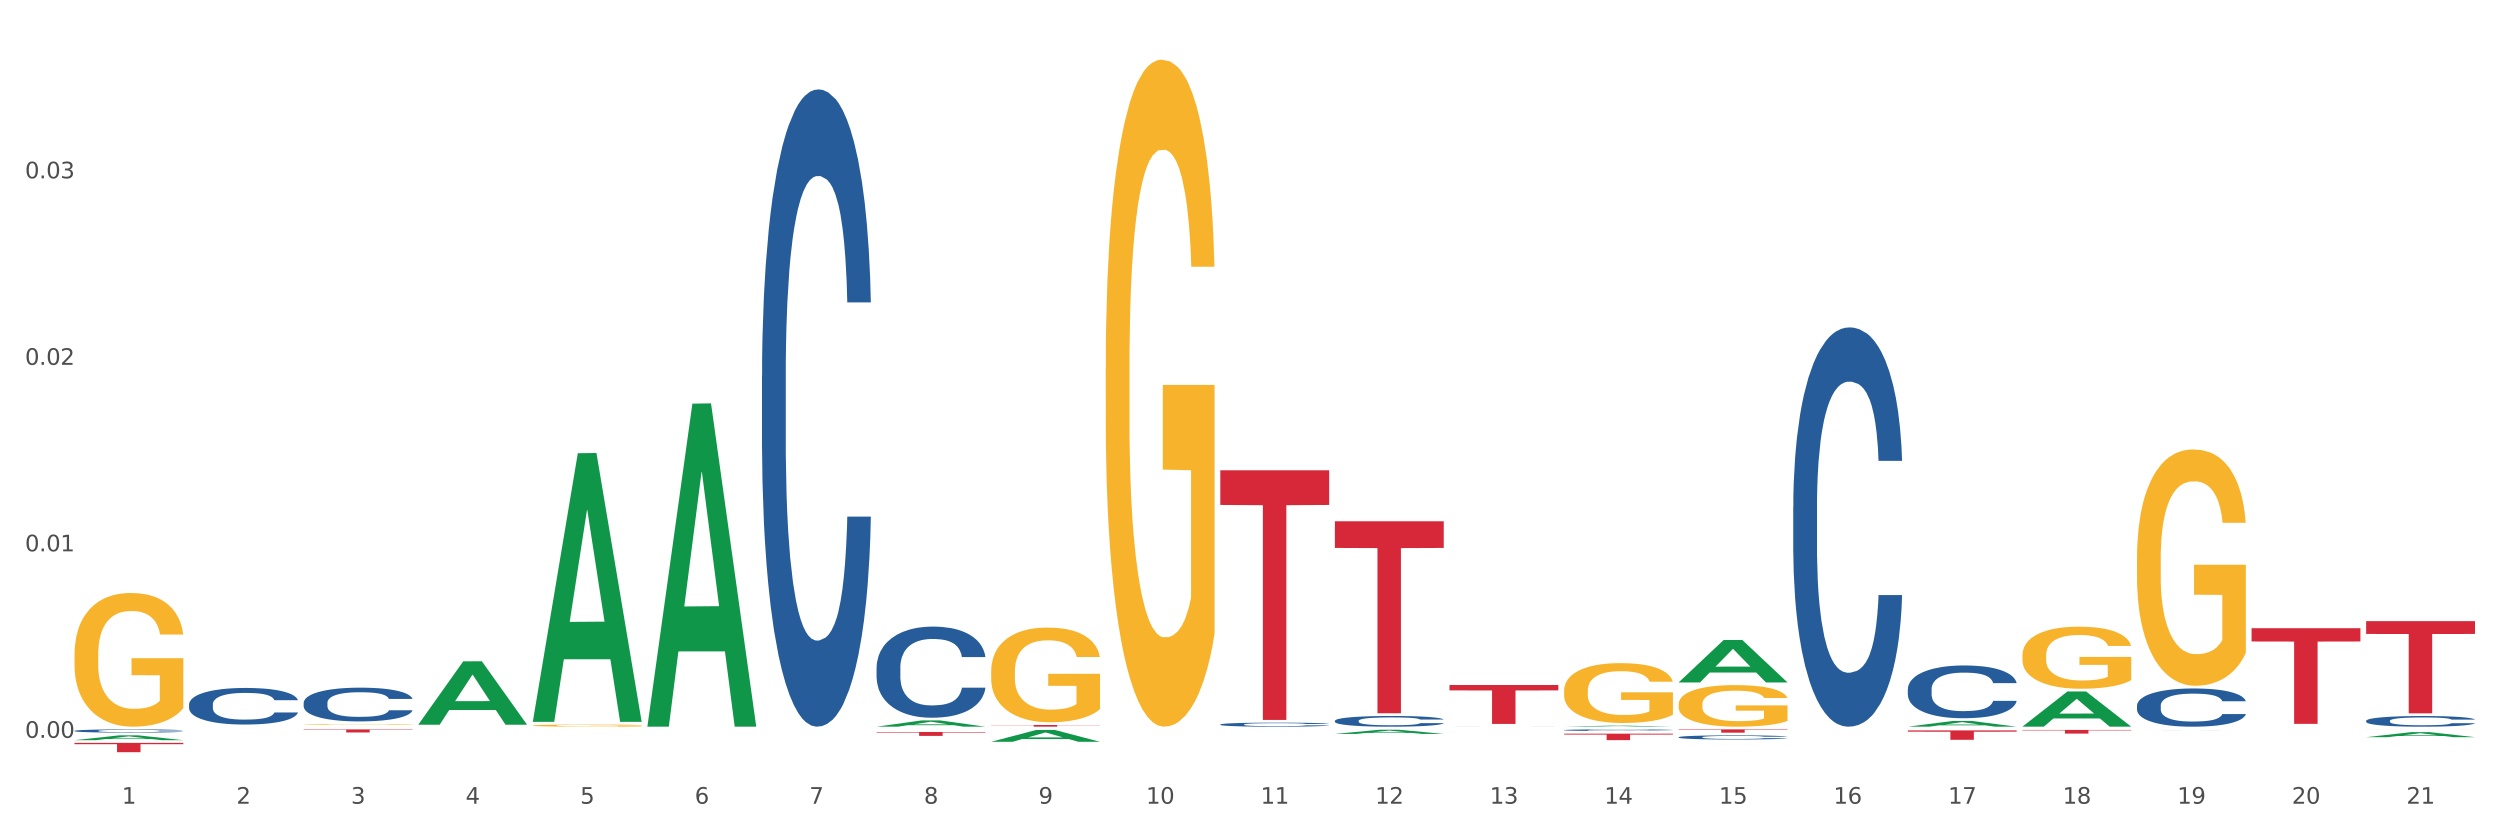 <?xml version="1.0" encoding="utf-8" standalone="no"?>
<!DOCTYPE svg PUBLIC "-//W3C//DTD SVG 1.1//EN"
  "http://www.w3.org/Graphics/SVG/1.1/DTD/svg11.dtd">
<svg xmlns:xlink="http://www.w3.org/1999/xlink" width="1080pt" height="360pt" viewBox="0 0 1080 360" xmlns="http://www.w3.org/2000/svg" version="1.1">
 <rect x="0" y="0" width="1080" height="360" fill="#333333" stroke="none"/>
 <defs>
  <style type="text/css">*{stroke-linejoin: round; stroke-linecap: butt}</style>
 </defs>
 <g id="figure_1">
  <g id="patch_1">
   <path d="M 0 360 
L 1080 360 
L 1080 0 
L 0 0 
z
" style="fill: #ffffff; stroke: #ffffff; stroke-linejoin: miter"/>
  </g>
  <g id="axes_1">
   <g id="matplotlib.axis_1">
    <g id="xtick_1">
     <g id="text_1">
      <!-- 1 -->
      <g style="fill: #4d4d4d" transform="translate(52.633 347.204) scale(0.096 -0.096)">
       <defs>
        <path id="DejaVuSans-31" d="M 794 531 
L 1825 531 
L 1825 4091 
L 703 3866 
L 703 4441 
L 1819 4666 
L 2450 4666 
L 2450 531 
L 3481 531 
L 3481 0 
L 794 0 
L 794 531 
z
" transform="scale(0.016)"/>
       </defs>
       <use xlink:href="#DejaVuSans-31"/>
      </g>
     </g>
    </g>
    <g id="xtick_2">
     <g id="text_2">
      <!-- 2 -->
      <g style="fill: #4d4d4d" transform="translate(102.133 347.204) scale(0.096 -0.096)">
       <defs>
        <path id="DejaVuSans-32" d="M 1228 531 
L 3431 531 
L 3431 0 
L 469 0 
L 469 531 
Q 828 903 1448 1529 
Q 2069 2156 2228 2338 
Q 2531 2678 2651 2914 
Q 2772 3150 2772 3378 
Q 2772 3750 2511 3984 
Q 2250 4219 1831 4219 
Q 1534 4219 1204 4116 
Q 875 4013 500 3803 
L 500 4441 
Q 881 4594 1212 4672 
Q 1544 4750 1819 4750 
Q 2544 4750 2975 4387 
Q 3406 4025 3406 3419 
Q 3406 3131 3298 2873 
Q 3191 2616 2906 2266 
Q 2828 2175 2409 1742 
Q 1991 1309 1228 531 
z
" transform="scale(0.016)"/>
       </defs>
       <use xlink:href="#DejaVuSans-32"/>
      </g>
     </g>
    </g>
    <g id="xtick_3">
     <g id="text_3">
      <!-- 3 -->
      <g style="fill: #4d4d4d" transform="translate(151.633 347.204) scale(0.096 -0.096)">
       <defs>
        <path id="DejaVuSans-33" d="M 2597 2516 
Q 3050 2419 3304 2112 
Q 3559 1806 3559 1356 
Q 3559 666 3084 287 
Q 2609 -91 1734 -91 
Q 1441 -91 1130 -33 
Q 819 25 488 141 
L 488 750 
Q 750 597 1062 519 
Q 1375 441 1716 441 
Q 2309 441 2620 675 
Q 2931 909 2931 1356 
Q 2931 1769 2642 2001 
Q 2353 2234 1838 2234 
L 1294 2234 
L 1294 2753 
L 1863 2753 
Q 2328 2753 2575 2939 
Q 2822 3125 2822 3475 
Q 2822 3834 2567 4026 
Q 2313 4219 1838 4219 
Q 1578 4219 1281 4162 
Q 984 4106 628 3988 
L 628 4550 
Q 988 4650 1302 4700 
Q 1616 4750 1894 4750 
Q 2613 4750 3031 4423 
Q 3450 4097 3450 3541 
Q 3450 3153 3228 2886 
Q 3006 2619 2597 2516 
z
" transform="scale(0.016)"/>
       </defs>
       <use xlink:href="#DejaVuSans-33"/>
      </g>
     </g>
    </g>
    <g id="xtick_4">
     <g id="text_4">
      <!-- 4 -->
      <g style="fill: #4d4d4d" transform="translate(201.133 347.204) scale(0.096 -0.096)">
       <defs>
        <path id="DejaVuSans-34" d="M 2419 4116 
L 825 1625 
L 2419 1625 
L 2419 4116 
z
M 2253 4666 
L 3047 4666 
L 3047 1625 
L 3713 1625 
L 3713 1100 
L 3047 1100 
L 3047 0 
L 2419 0 
L 2419 1100 
L 313 1100 
L 313 1709 
L 2253 4666 
z
" transform="scale(0.016)"/>
       </defs>
       <use xlink:href="#DejaVuSans-34"/>
      </g>
     </g>
    </g>
    <g id="xtick_5">
     <g id="text_5">
      <!-- 5 -->
      <g style="fill: #4d4d4d" transform="translate(250.633 347.204) scale(0.096 -0.096)">
       <defs>
        <path id="DejaVuSans-35" d="M 691 4666 
L 3169 4666 
L 3169 4134 
L 1269 4134 
L 1269 2991 
Q 1406 3038 1543 3061 
Q 1681 3084 1819 3084 
Q 2600 3084 3056 2656 
Q 3513 2228 3513 1497 
Q 3513 744 3044 326 
Q 2575 -91 1722 -91 
Q 1428 -91 1123 -41 
Q 819 9 494 109 
L 494 744 
Q 775 591 1075 516 
Q 1375 441 1709 441 
Q 2250 441 2565 725 
Q 2881 1009 2881 1497 
Q 2881 1984 2565 2268 
Q 2250 2553 1709 2553 
Q 1456 2553 1204 2497 
Q 953 2441 691 2322 
L 691 4666 
z
" transform="scale(0.016)"/>
       </defs>
       <use xlink:href="#DejaVuSans-35"/>
      </g>
     </g>
    </g>
    <g id="xtick_6">
     <g id="text_6">
      <!-- 6 -->
      <g style="fill: #4d4d4d" transform="translate(300.134 347.204) scale(0.096 -0.096)">
       <defs>
        <path id="DejaVuSans-36" d="M 2113 2584 
Q 1688 2584 1439 2293 
Q 1191 2003 1191 1497 
Q 1191 994 1439 701 
Q 1688 409 2113 409 
Q 2538 409 2786 701 
Q 3034 994 3034 1497 
Q 3034 2003 2786 2293 
Q 2538 2584 2113 2584 
z
M 3366 4563 
L 3366 3988 
Q 3128 4100 2886 4159 
Q 2644 4219 2406 4219 
Q 1781 4219 1451 3797 
Q 1122 3375 1075 2522 
Q 1259 2794 1537 2939 
Q 1816 3084 2150 3084 
Q 2853 3084 3261 2657 
Q 3669 2231 3669 1497 
Q 3669 778 3244 343 
Q 2819 -91 2113 -91 
Q 1303 -91 875 529 
Q 447 1150 447 2328 
Q 447 3434 972 4092 
Q 1497 4750 2381 4750 
Q 2619 4750 2861 4703 
Q 3103 4656 3366 4563 
z
" transform="scale(0.016)"/>
       </defs>
       <use xlink:href="#DejaVuSans-36"/>
      </g>
     </g>
    </g>
    <g id="xtick_7">
     <g id="text_7">
      <!-- 7 -->
      <g style="fill: #4d4d4d" transform="translate(349.634 347.204) scale(0.096 -0.096)">
       <defs>
        <path id="DejaVuSans-37" d="M 525 4666 
L 3525 4666 
L 3525 4397 
L 1831 0 
L 1172 0 
L 2766 4134 
L 525 4134 
L 525 4666 
z
" transform="scale(0.016)"/>
       </defs>
       <use xlink:href="#DejaVuSans-37"/>
      </g>
     </g>
    </g>
    <g id="xtick_8">
     <g id="text_8">
      <!-- 8 -->
      <g style="fill: #4d4d4d" transform="translate(399.134 347.204) scale(0.096 -0.096)">
       <defs>
        <path id="DejaVuSans-38" d="M 2034 2216 
Q 1584 2216 1326 1975 
Q 1069 1734 1069 1313 
Q 1069 891 1326 650 
Q 1584 409 2034 409 
Q 2484 409 2743 651 
Q 3003 894 3003 1313 
Q 3003 1734 2745 1975 
Q 2488 2216 2034 2216 
z
M 1403 2484 
Q 997 2584 770 2862 
Q 544 3141 544 3541 
Q 544 4100 942 4425 
Q 1341 4750 2034 4750 
Q 2731 4750 3128 4425 
Q 3525 4100 3525 3541 
Q 3525 3141 3298 2862 
Q 3072 2584 2669 2484 
Q 3125 2378 3379 2068 
Q 3634 1759 3634 1313 
Q 3634 634 3220 271 
Q 2806 -91 2034 -91 
Q 1263 -91 848 271 
Q 434 634 434 1313 
Q 434 1759 690 2068 
Q 947 2378 1403 2484 
z
M 1172 3481 
Q 1172 3119 1398 2916 
Q 1625 2713 2034 2713 
Q 2441 2713 2670 2916 
Q 2900 3119 2900 3481 
Q 2900 3844 2670 4047 
Q 2441 4250 2034 4250 
Q 1625 4250 1398 4047 
Q 1172 3844 1172 3481 
z
" transform="scale(0.016)"/>
       </defs>
       <use xlink:href="#DejaVuSans-38"/>
      </g>
     </g>
    </g>
    <g id="xtick_9">
     <g id="text_9">
      <!-- 9 -->
      <g style="fill: #4d4d4d" transform="translate(448.634 347.204) scale(0.096 -0.096)">
       <defs>
        <path id="DejaVuSans-39" d="M 703 97 
L 703 672 
Q 941 559 1184 500 
Q 1428 441 1663 441 
Q 2288 441 2617 861 
Q 2947 1281 2994 2138 
Q 2813 1869 2534 1725 
Q 2256 1581 1919 1581 
Q 1219 1581 811 2004 
Q 403 2428 403 3163 
Q 403 3881 828 4315 
Q 1253 4750 1959 4750 
Q 2769 4750 3195 4129 
Q 3622 3509 3622 2328 
Q 3622 1225 3098 567 
Q 2575 -91 1691 -91 
Q 1453 -91 1209 -44 
Q 966 3 703 97 
z
M 1959 2075 
Q 2384 2075 2632 2365 
Q 2881 2656 2881 3163 
Q 2881 3666 2632 3958 
Q 2384 4250 1959 4250 
Q 1534 4250 1286 3958 
Q 1038 3666 1038 3163 
Q 1038 2656 1286 2365 
Q 1534 2075 1959 2075 
z
" transform="scale(0.016)"/>
       </defs>
       <use xlink:href="#DejaVuSans-39"/>
      </g>
     </g>
    </g>
    <g id="xtick_10">
     <g id="text_10">
      <!-- 10 -->
      <g style="fill: #4d4d4d" transform="translate(495.079 347.204) scale(0.096 -0.096)">
       <defs>
        <path id="DejaVuSans-30" d="M 2034 4250 
Q 1547 4250 1301 3770 
Q 1056 3291 1056 2328 
Q 1056 1369 1301 889 
Q 1547 409 2034 409 
Q 2525 409 2770 889 
Q 3016 1369 3016 2328 
Q 3016 3291 2770 3770 
Q 2525 4250 2034 4250 
z
M 2034 4750 
Q 2819 4750 3233 4129 
Q 3647 3509 3647 2328 
Q 3647 1150 3233 529 
Q 2819 -91 2034 -91 
Q 1250 -91 836 529 
Q 422 1150 422 2328 
Q 422 3509 836 4129 
Q 1250 4750 2034 4750 
z
" transform="scale(0.016)"/>
       </defs>
       <use xlink:href="#DejaVuSans-31"/>
       <use xlink:href="#DejaVuSans-30" transform="translate(63.623 0)"/>
      </g>
     </g>
    </g>
    <g id="xtick_11">
     <g id="text_11">
      <!-- 11 -->
      <g style="fill: #4d4d4d" transform="translate(544.58 347.204) scale(0.096 -0.096)">
       <use xlink:href="#DejaVuSans-31"/>
       <use xlink:href="#DejaVuSans-31" transform="translate(63.623 0)"/>
      </g>
     </g>
    </g>
    <g id="xtick_12">
     <g id="text_12">
      <!-- 12 -->
      <g style="fill: #4d4d4d" transform="translate(594.08 347.204) scale(0.096 -0.096)">
       <use xlink:href="#DejaVuSans-31"/>
       <use xlink:href="#DejaVuSans-32" transform="translate(63.623 0)"/>
      </g>
     </g>
    </g>
    <g id="xtick_13">
     <g id="text_13">
      <!-- 13 -->
      <g style="fill: #4d4d4d" transform="translate(643.58 347.204) scale(0.096 -0.096)">
       <use xlink:href="#DejaVuSans-31"/>
       <use xlink:href="#DejaVuSans-33" transform="translate(63.623 0)"/>
      </g>
     </g>
    </g>
    <g id="xtick_14">
     <g id="text_14">
      <!-- 14 -->
      <g style="fill: #4d4d4d" transform="translate(693.08 347.204) scale(0.096 -0.096)">
       <use xlink:href="#DejaVuSans-31"/>
       <use xlink:href="#DejaVuSans-34" transform="translate(63.623 0)"/>
      </g>
     </g>
    </g>
    <g id="xtick_15">
     <g id="text_15">
      <!-- 15 -->
      <g style="fill: #4d4d4d" transform="translate(742.58 347.204) scale(0.096 -0.096)">
       <use xlink:href="#DejaVuSans-31"/>
       <use xlink:href="#DejaVuSans-35" transform="translate(63.623 0)"/>
      </g>
     </g>
    </g>
    <g id="xtick_16">
     <g id="text_16">
      <!-- 16 -->
      <g style="fill: #4d4d4d" transform="translate(792.08 347.204) scale(0.096 -0.096)">
       <use xlink:href="#DejaVuSans-31"/>
       <use xlink:href="#DejaVuSans-36" transform="translate(63.623 0)"/>
      </g>
     </g>
    </g>
    <g id="xtick_17">
     <g id="text_17">
      <!-- 17 -->
      <g style="fill: #4d4d4d" transform="translate(841.58 347.204) scale(0.096 -0.096)">
       <use xlink:href="#DejaVuSans-31"/>
       <use xlink:href="#DejaVuSans-37" transform="translate(63.623 0)"/>
      </g>
     </g>
    </g>
    <g id="xtick_18">
     <g id="text_18">
      <!-- 18 -->
      <g style="fill: #4d4d4d" transform="translate(891.08 347.204) scale(0.096 -0.096)">
       <use xlink:href="#DejaVuSans-31"/>
       <use xlink:href="#DejaVuSans-38" transform="translate(63.623 0)"/>
      </g>
     </g>
    </g>
    <g id="xtick_19">
     <g id="text_19">
      <!-- 19 -->
      <g style="fill: #4d4d4d" transform="translate(940.58 347.204) scale(0.096 -0.096)">
       <use xlink:href="#DejaVuSans-31"/>
       <use xlink:href="#DejaVuSans-39" transform="translate(63.623 0)"/>
      </g>
     </g>
    </g>
    <g id="xtick_20">
     <g id="text_20">
      <!-- 20 -->
      <g style="fill: #4d4d4d" transform="translate(990.08 347.204) scale(0.096 -0.096)">
       <use xlink:href="#DejaVuSans-32"/>
       <use xlink:href="#DejaVuSans-30" transform="translate(63.623 0)"/>
      </g>
     </g>
    </g>
    <g id="xtick_21">
     <g id="text_21">
      <!-- 21 -->
      <g style="fill: #4d4d4d" transform="translate(1039.58 347.204) scale(0.096 -0.096)">
       <use xlink:href="#DejaVuSans-32"/>
       <use xlink:href="#DejaVuSans-31" transform="translate(63.623 0)"/>
      </g>
     </g>
    </g>
    <g id="xtick_22"/>
    <g id="xtick_23"/>
    <g id="xtick_24"/>
    <g id="xtick_25"/>
    <g id="xtick_26"/>
    <g id="xtick_27"/>
    <g id="xtick_28"/>
    <g id="xtick_29"/>
    <g id="xtick_30"/>
    <g id="xtick_31"/>
    <g id="xtick_32"/>
    <g id="xtick_33"/>
    <g id="xtick_34"/>
    <g id="xtick_35"/>
    <g id="xtick_36"/>
    <g id="xtick_37"/>
    <g id="xtick_38"/>
    <g id="xtick_39"/>
    <g id="xtick_40"/>
    <g id="xtick_41"/>
   </g>
   <g id="matplotlib.axis_2">
    <g id="ytick_1">
     <g id="text_22">
      <!-- 0.00 -->
      <g style="fill: #4d4d4d" transform="translate(10.8 318.737) scale(0.096 -0.096)">
       <defs>
        <path id="DejaVuSans-2e" d="M 684 794 
L 1344 794 
L 1344 0 
L 684 0 
L 684 794 
z
" transform="scale(0.016)"/>
       </defs>
       <use xlink:href="#DejaVuSans-30"/>
       <use xlink:href="#DejaVuSans-2e" transform="translate(63.623 0)"/>
       <use xlink:href="#DejaVuSans-30" transform="translate(95.41 0)"/>
       <use xlink:href="#DejaVuSans-30" transform="translate(159.033 0)"/>
      </g>
     </g>
    </g>
    <g id="ytick_2">
     <g id="text_23">
      <!-- 0.01 -->
      <g style="fill: #4d4d4d" transform="translate(10.8 238.172) scale(0.096 -0.096)">
       <use xlink:href="#DejaVuSans-30"/>
       <use xlink:href="#DejaVuSans-2e" transform="translate(63.623 0)"/>
       <use xlink:href="#DejaVuSans-30" transform="translate(95.41 0)"/>
       <use xlink:href="#DejaVuSans-31" transform="translate(159.033 0)"/>
      </g>
     </g>
    </g>
    <g id="ytick_3">
     <g id="text_24">
      <!-- 0.02 -->
      <g style="fill: #4d4d4d" transform="translate(10.8 157.607) scale(0.096 -0.096)">
       <use xlink:href="#DejaVuSans-30"/>
       <use xlink:href="#DejaVuSans-2e" transform="translate(63.623 0)"/>
       <use xlink:href="#DejaVuSans-30" transform="translate(95.41 0)"/>
       <use xlink:href="#DejaVuSans-32" transform="translate(159.033 0)"/>
      </g>
     </g>
    </g>
    <g id="ytick_4">
     <g id="text_25">
      <!-- 0.03 -->
      <g style="fill: #4d4d4d" transform="translate(10.8 77.042) scale(0.096 -0.096)">
       <use xlink:href="#DejaVuSans-30"/>
       <use xlink:href="#DejaVuSans-2e" transform="translate(63.623 0)"/>
       <use xlink:href="#DejaVuSans-30" transform="translate(95.41 0)"/>
       <use xlink:href="#DejaVuSans-33" transform="translate(159.033 0)"/>
      </g>
     </g>
    </g>
    <g id="ytick_5"/>
    <g id="ytick_6"/>
    <g id="ytick_7"/>
    <g id="ytick_8"/>
   </g>
   <g id="PolyCollection_1">
    <path d="M 32.175 319.763 
L 32.223 319.761 
L 51.615 317.658 
L 59.663 317.656 
L 79.2 319.767 
L 69.892 319.767 
L 65.674 319.276 
L 45.652 319.276 
L 45.507 319.284 
L 41.435 319.767 
L 32.175 319.767 
L 32.175 319.763 
L 48.173 318.982 
L 63.153 318.98 
L 55.736 318.106 
L 55.639 318.102 
L 55.542 318.108 
L 48.125 318.98 
L 48.173 318.982 
L 32.175 319.763 
z
" clip-path="url(#p3eec20ec0e)" style="fill: #109648"/>
    <path d="M 329.175 162.323 
L 329.231 162.072 
L 329.231 155.032 
L 329.397 145.478 
L 330.009 127.878 
L 330.787 114.553 
L 332.121 98.964 
L 332.844 92.427 
L 333.789 85.136 
L 335.734 73.319 
L 337.957 63.262 
L 339.514 57.731 
L 340.681 54.211 
L 343.294 47.925 
L 344.794 45.16 
L 346.351 42.897 
L 347.685 41.388 
L 349.908 39.628 
L 351.687 38.874 
L 353.744 38.623 
L 355.467 38.874 
L 357.746 39.88 
L 361.081 42.897 
L 362.359 44.657 
L 364.082 47.674 
L 365.861 51.697 
L 367.306 55.72 
L 368.974 61.502 
L 370.697 69.045 
L 372.365 78.599 
L 373.532 87.399 
L 374.477 96.702 
L 375.311 108.016 
L 375.922 120.336 
L 376.2 130.644 
L 366.028 130.644 
L 365.75 121.341 
L 365.194 111.284 
L 364.638 104.496 
L 364.027 98.964 
L 363.082 92.679 
L 362.248 88.656 
L 360.859 83.879 
L 359.58 80.862 
L 358.524 79.102 
L 357.245 77.593 
L 354.522 76.085 
L 352.576 76.085 
L 351.353 76.588 
L 349.853 77.845 
L 348.574 79.605 
L 347.073 82.622 
L 345.906 85.89 
L 344.739 90.165 
L 344.072 93.182 
L 343.071 98.713 
L 342.404 103.239 
L 341.515 111.033 
L 341.015 116.564 
L 340.125 130.895 
L 339.736 141.455 
L 339.569 148.746 
L 339.458 156.792 
L 339.458 196.014 
L 339.792 213.614 
L 340.07 221.157 
L 340.514 229.705 
L 341.348 240.768 
L 342.571 251.579 
L 343.849 259.373 
L 344.906 264.15 
L 345.906 267.67 
L 346.907 270.436 
L 348.13 272.95 
L 349.13 274.459 
L 350.631 275.967 
L 352.41 276.721 
L 353.799 276.721 
L 356.634 275.464 
L 357.913 274.207 
L 359.135 272.447 
L 360.469 269.681 
L 361.526 266.664 
L 362.137 264.402 
L 363.137 259.624 
L 363.916 254.596 
L 364.583 248.813 
L 365.027 243.785 
L 365.528 236.242 
L 365.917 227.694 
L 366.028 223.168 
L 376.2 223.168 
L 375.978 232.219 
L 375.589 241.019 
L 374.81 252.836 
L 374.199 259.624 
L 373.254 267.921 
L 372.253 274.961 
L 370.864 282.755 
L 369.585 288.538 
L 368.251 293.567 
L 366.806 298.092 
L 364.194 304.378 
L 363.249 306.138 
L 361.248 309.155 
L 359.691 310.915 
L 357.412 312.675 
L 355.078 313.681 
L 352.632 313.932 
L 350.464 313.429 
L 348.074 311.921 
L 346.573 310.412 
L 344.906 308.149 
L 342.96 304.629 
L 341.126 300.355 
L 339.403 295.327 
L 337.791 289.544 
L 336.29 283.007 
L 334.344 272.196 
L 332.899 261.636 
L 331.843 251.83 
L 331.12 243.533 
L 330.398 232.974 
L 330.009 225.682 
L 329.397 208.083 
L 329.175 191.74 
L 329.175 162.323 
z
" clip-path="url(#p3eec20ec0e)" style="fill: #255c99"/>
    <path d="M 131.175 303.62 
L 131.231 303.606 
L 131.231 303.234 
L 131.397 302.728 
L 132.009 301.796 
L 132.787 301.09 
L 134.121 300.265 
L 134.844 299.918 
L 135.789 299.532 
L 137.734 298.907 
L 139.957 298.374 
L 141.514 298.081 
L 142.681 297.895 
L 145.294 297.562 
L 146.794 297.415 
L 148.351 297.296 
L 149.685 297.216 
L 151.908 297.122 
L 153.687 297.082 
L 155.744 297.069 
L 157.467 297.082 
L 159.746 297.136 
L 163.081 297.296 
L 164.359 297.389 
L 166.082 297.548 
L 167.861 297.762 
L 169.306 297.975 
L 170.974 298.281 
L 172.697 298.68 
L 174.365 299.186 
L 175.532 299.652 
L 176.477 300.145 
L 177.311 300.744 
L 177.922 301.396 
L 178.2 301.942 
L 168.028 301.942 
L 167.75 301.45 
L 167.194 300.917 
L 166.638 300.558 
L 166.027 300.265 
L 165.082 299.932 
L 164.248 299.719 
L 162.859 299.466 
L 161.58 299.306 
L 160.524 299.213 
L 159.245 299.133 
L 156.522 299.053 
L 154.576 299.053 
L 153.353 299.08 
L 151.853 299.146 
L 150.574 299.239 
L 149.073 299.399 
L 147.906 299.572 
L 146.739 299.799 
L 146.072 299.958 
L 145.071 300.251 
L 144.404 300.491 
L 143.515 300.904 
L 143.015 301.197 
L 142.125 301.955 
L 141.736 302.515 
L 141.569 302.901 
L 141.458 303.327 
L 141.458 305.404 
L 141.792 306.336 
L 142.07 306.735 
L 142.514 307.188 
L 143.348 307.774 
L 144.571 308.346 
L 145.849 308.759 
L 146.906 309.012 
L 147.906 309.198 
L 148.907 309.345 
L 150.13 309.478 
L 151.13 309.558 
L 152.631 309.638 
L 154.41 309.678 
L 155.799 309.678 
L 158.634 309.611 
L 159.912 309.545 
L 161.135 309.451 
L 162.469 309.305 
L 163.526 309.145 
L 164.137 309.025 
L 165.137 308.772 
L 165.916 308.506 
L 166.583 308.2 
L 167.027 307.934 
L 167.528 307.534 
L 167.917 307.081 
L 168.028 306.842 
L 178.2 306.842 
L 177.978 307.321 
L 177.589 307.787 
L 176.81 308.413 
L 176.199 308.772 
L 175.254 309.212 
L 174.253 309.585 
L 172.864 309.997 
L 171.585 310.304 
L 170.251 310.57 
L 168.806 310.809 
L 166.194 311.142 
L 165.249 311.236 
L 163.248 311.395 
L 161.691 311.488 
L 159.412 311.582 
L 157.078 311.635 
L 154.632 311.648 
L 152.464 311.622 
L 150.074 311.542 
L 148.573 311.462 
L 146.906 311.342 
L 144.96 311.156 
L 143.126 310.929 
L 141.403 310.663 
L 139.791 310.357 
L 138.29 310.011 
L 136.344 309.438 
L 134.899 308.879 
L 133.843 308.36 
L 133.12 307.92 
L 132.398 307.361 
L 132.009 306.975 
L 131.397 306.043 
L 131.175 305.178 
L 131.175 303.62 
z
" clip-path="url(#p3eec20ec0e)" style="fill: #255c99"/>
    <path d="M 81.675 304.297 
L 81.731 304.282 
L 81.731 303.878 
L 81.897 303.329 
L 82.509 302.319 
L 83.287 301.554 
L 84.621 300.659 
L 85.344 300.284 
L 86.289 299.865 
L 88.234 299.187 
L 90.457 298.609 
L 92.014 298.292 
L 93.181 298.09 
L 95.794 297.729 
L 97.294 297.57 
L 98.851 297.44 
L 100.185 297.353 
L 102.408 297.252 
L 104.187 297.209 
L 106.244 297.195 
L 107.967 297.209 
L 110.246 297.267 
L 113.581 297.44 
L 114.859 297.541 
L 116.582 297.714 
L 118.361 297.945 
L 119.806 298.176 
L 121.474 298.508 
L 123.197 298.941 
L 124.865 299.49 
L 126.032 299.995 
L 126.977 300.529 
L 127.811 301.179 
L 128.422 301.886 
L 128.7 302.478 
L 118.528 302.478 
L 118.25 301.944 
L 117.694 301.366 
L 117.138 300.977 
L 116.527 300.659 
L 115.582 300.298 
L 114.748 300.067 
L 113.359 299.793 
L 112.08 299.62 
L 111.024 299.519 
L 109.745 299.432 
L 107.022 299.345 
L 105.076 299.345 
L 103.853 299.374 
L 102.353 299.446 
L 101.074 299.548 
L 99.573 299.721 
L 98.406 299.908 
L 97.239 300.154 
L 96.572 300.327 
L 95.571 300.645 
L 94.904 300.904 
L 94.015 301.352 
L 93.515 301.669 
L 92.625 302.492 
L 92.236 303.099 
L 92.069 303.517 
L 91.958 303.979 
L 91.958 306.231 
L 92.292 307.241 
L 92.57 307.674 
L 93.014 308.165 
L 93.848 308.8 
L 95.071 309.421 
L 96.349 309.869 
L 97.406 310.143 
L 98.406 310.345 
L 99.407 310.504 
L 100.63 310.648 
L 101.63 310.735 
L 103.131 310.821 
L 104.91 310.865 
L 106.299 310.865 
L 109.134 310.792 
L 110.412 310.72 
L 111.635 310.619 
L 112.969 310.46 
L 114.026 310.287 
L 114.637 310.157 
L 115.638 309.883 
L 116.416 309.594 
L 117.083 309.262 
L 117.527 308.974 
L 118.028 308.541 
L 118.417 308.05 
L 118.528 307.79 
L 128.7 307.79 
L 128.478 308.31 
L 128.089 308.815 
L 127.31 309.493 
L 126.699 309.883 
L 125.754 310.359 
L 124.753 310.764 
L 123.364 311.211 
L 122.085 311.543 
L 120.751 311.832 
L 119.306 312.092 
L 116.694 312.452 
L 115.749 312.553 
L 113.748 312.727 
L 112.191 312.828 
L 109.912 312.929 
L 107.578 312.987 
L 105.132 313.001 
L 102.964 312.972 
L 100.574 312.885 
L 99.073 312.799 
L 97.406 312.669 
L 95.46 312.467 
L 93.626 312.221 
L 91.903 311.933 
L 90.291 311.601 
L 88.79 311.225 
L 86.844 310.605 
L 85.399 309.998 
L 84.343 309.435 
L 83.62 308.959 
L 82.898 308.353 
L 82.509 307.934 
L 81.897 306.924 
L 81.675 305.986 
L 81.675 304.297 
z
" clip-path="url(#p3eec20ec0e)" style="fill: #255c99"/>
    <path d="M 32.175 315.723 
L 32.231 315.722 
L 32.231 315.685 
L 32.397 315.637 
L 33.009 315.546 
L 33.787 315.478 
L 35.121 315.398 
L 35.844 315.365 
L 36.789 315.328 
L 38.734 315.267 
L 40.957 315.216 
L 42.514 315.187 
L 43.681 315.169 
L 46.294 315.137 
L 47.794 315.123 
L 49.351 315.111 
L 50.685 315.104 
L 52.908 315.095 
L 54.687 315.091 
L 56.744 315.089 
L 58.467 315.091 
L 60.746 315.096 
L 64.081 315.111 
L 65.359 315.12 
L 67.082 315.136 
L 68.861 315.156 
L 70.306 315.177 
L 71.974 315.207 
L 73.697 315.245 
L 75.365 315.294 
L 76.532 315.339 
L 77.477 315.387 
L 78.311 315.445 
L 78.922 315.508 
L 79.2 315.561 
L 69.028 315.561 
L 68.75 315.513 
L 68.194 315.461 
L 67.638 315.427 
L 67.027 315.398 
L 66.082 315.366 
L 65.248 315.346 
L 63.859 315.321 
L 62.58 315.306 
L 61.524 315.297 
L 60.245 315.289 
L 57.522 315.281 
L 55.576 315.281 
L 54.353 315.284 
L 52.853 315.29 
L 51.574 315.299 
L 50.073 315.315 
L 48.906 315.331 
L 47.739 315.353 
L 47.072 315.369 
L 46.071 315.397 
L 45.404 315.42 
L 44.515 315.46 
L 44.015 315.488 
L 43.125 315.562 
L 42.736 315.616 
L 42.569 315.653 
L 42.458 315.694 
L 42.458 315.895 
L 42.792 315.985 
L 43.07 316.024 
L 43.514 316.068 
L 44.348 316.124 
L 45.571 316.18 
L 46.849 316.22 
L 47.906 316.244 
L 48.906 316.262 
L 49.907 316.276 
L 51.13 316.289 
L 52.13 316.297 
L 53.631 316.305 
L 55.41 316.309 
L 56.799 316.309 
L 59.634 316.302 
L 60.913 316.296 
L 62.135 316.287 
L 63.469 316.273 
L 64.526 316.257 
L 65.137 316.245 
L 66.138 316.221 
L 66.916 316.195 
L 67.583 316.166 
L 68.027 316.14 
L 68.528 316.101 
L 68.917 316.058 
L 69.028 316.034 
L 79.2 316.034 
L 78.978 316.081 
L 78.589 316.126 
L 77.81 316.186 
L 77.199 316.221 
L 76.254 316.263 
L 75.253 316.3 
L 73.864 316.339 
L 72.585 316.369 
L 71.251 316.395 
L 69.806 316.418 
L 67.194 316.45 
L 66.249 316.459 
L 64.248 316.475 
L 62.691 316.484 
L 60.412 316.493 
L 58.078 316.498 
L 55.632 316.499 
L 53.464 316.497 
L 51.074 316.489 
L 49.573 316.481 
L 47.906 316.469 
L 45.96 316.451 
L 44.126 316.43 
L 42.403 316.404 
L 40.791 316.374 
L 39.29 316.341 
L 37.344 316.285 
L 35.899 316.231 
L 34.843 316.181 
L 34.12 316.139 
L 33.398 316.085 
L 33.009 316.047 
L 32.397 315.957 
L 32.175 315.873 
L 32.175 315.723 
z
" clip-path="url(#p3eec20ec0e)" style="fill: #255c99"/>
    <path d="M 32.175 320.925 
L 79.2 320.925 
L 79.2 321.484 
L 60.702 321.488 
L 60.702 324.95 
L 50.562 324.95 
L 50.562 321.488 
L 32.175 321.484 
L 32.175 320.928 
L 32.175 320.925 
z
" clip-path="url(#p3eec20ec0e)" style="fill: #d62839"/>
    <path d="M 131.175 315.089 
L 178.2 315.089 
L 178.2 315.273 
L 159.702 315.274 
L 159.702 316.411 
L 149.562 316.411 
L 149.562 315.274 
L 131.175 315.273 
L 131.175 315.091 
L 131.175 315.089 
z
" clip-path="url(#p3eec20ec0e)" style="fill: #d62839"/>
    <path d="M 378.675 316.22 
L 425.7 316.22 
L 425.7 316.455 
L 407.202 316.456 
L 407.202 317.908 
L 397.062 317.908 
L 397.062 316.456 
L 378.675 316.455 
L 378.675 316.222 
L 378.675 316.22 
z
" clip-path="url(#p3eec20ec0e)" style="fill: #d62839"/>
    <path d="M 428.175 313.187 
L 475.2 313.187 
L 475.2 313.29 
L 456.702 313.291 
L 456.702 313.932 
L 446.562 313.932 
L 446.562 313.291 
L 428.175 313.29 
L 428.175 313.187 
L 428.175 313.187 
z
" clip-path="url(#p3eec20ec0e)" style="fill: #d62839"/>
    <path d="M 527.175 203.149 
L 574.2 203.149 
L 574.2 218.139 
L 555.702 218.241 
L 555.702 311.022 
L 545.562 311.022 
L 545.562 218.241 
L 527.175 218.139 
L 527.175 203.25 
L 527.175 203.149 
z
" clip-path="url(#p3eec20ec0e)" style="fill: #d62839"/>
    <path d="M 576.675 225.178 
L 623.7 225.178 
L 623.7 236.707 
L 605.202 236.785 
L 605.202 308.141 
L 595.062 308.141 
L 595.062 236.785 
L 576.675 236.707 
L 576.675 225.256 
L 576.675 225.178 
z
" clip-path="url(#p3eec20ec0e)" style="fill: #d62839"/>
    <path d="M 626.175 295.923 
L 673.2 295.923 
L 673.2 298.26 
L 654.702 298.276 
L 654.702 312.741 
L 644.562 312.741 
L 644.562 298.276 
L 626.175 298.26 
L 626.175 295.939 
L 626.175 295.923 
z
" clip-path="url(#p3eec20ec0e)" style="fill: #d62839"/>
    <path d="M 675.675 316.944 
L 722.7 316.944 
L 722.7 317.332 
L 704.202 317.335 
L 704.202 319.741 
L 694.062 319.741 
L 694.062 317.335 
L 675.675 317.332 
L 675.675 316.946 
L 675.675 316.944 
z
" clip-path="url(#p3eec20ec0e)" style="fill: #d62839"/>
    <path d="M 725.175 315.089 
L 772.2 315.089 
L 772.2 315.287 
L 753.702 315.288 
L 753.702 316.512 
L 743.562 316.512 
L 743.562 315.288 
L 725.175 315.287 
L 725.175 315.091 
L 725.175 315.089 
z
" clip-path="url(#p3eec20ec0e)" style="fill: #d62839"/>
    <path d="M 32.175 282.867 
L 32.231 282.815 
L 32.231 280.916 
L 32.342 279.281 
L 32.897 275.325 
L 33.73 272.055 
L 34.34 270.315 
L 34.951 268.891 
L 35.673 267.467 
L 36.561 265.99 
L 38.171 263.828 
L 39.17 262.72 
L 40.392 261.56 
L 42.613 259.872 
L 44.223 258.923 
L 45.888 258.132 
L 48.609 257.182 
L 50.385 256.76 
L 52.273 256.444 
L 54.549 256.233 
L 56.27 256.18 
L 60.046 256.338 
L 63.266 256.813 
L 64.82 257.182 
L 66.819 257.815 
L 67.874 258.237 
L 69.595 259.081 
L 71.372 260.189 
L 72.593 261.138 
L 74.425 262.931 
L 75.813 264.724 
L 77.09 266.939 
L 77.756 268.469 
L 78.256 269.893 
L 78.7 271.528 
L 79.144 274.112 
L 69.151 274.112 
L 68.762 272.266 
L 68.152 270.526 
L 67.263 268.838 
L 66.486 267.783 
L 65.154 266.465 
L 63.932 265.621 
L 62.655 264.988 
L 61.101 264.461 
L 59.879 264.197 
L 58.158 263.986 
L 54.771 264.039 
L 52.495 264.461 
L 50.941 264.988 
L 49.941 265.463 
L 49.053 265.99 
L 48.054 266.728 
L 46.888 267.836 
L 46.055 268.838 
L 45.222 270.104 
L 44.556 271.37 
L 43.945 272.846 
L 43.445 274.429 
L 43.057 276.064 
L 42.724 278.068 
L 42.446 281.391 
L 42.446 288.616 
L 42.557 290.251 
L 42.835 292.414 
L 43.168 294.049 
L 43.723 296 
L 44.223 297.319 
L 45.167 299.217 
L 46.221 300.799 
L 47.054 301.802 
L 47.887 302.645 
L 49.331 303.806 
L 50.941 304.755 
L 52.329 305.335 
L 54.216 305.863 
L 55.493 306.074 
L 56.604 306.179 
L 59.324 306.179 
L 61.267 306.021 
L 63.432 305.652 
L 65.098 305.177 
L 66.486 304.597 
L 68.041 303.648 
L 69.04 302.751 
L 69.04 291.728 
L 56.826 291.675 
L 56.826 284.344 
L 79.2 284.344 
L 79.2 305.863 
L 78.256 306.97 
L 77.201 307.972 
L 76.091 308.869 
L 74.425 309.976 
L 72.427 311.031 
L 70.65 311.77 
L 68.762 312.403 
L 66.542 312.983 
L 63.655 313.51 
L 61.878 313.721 
L 59.657 313.879 
L 57.048 313.932 
L 54.771 313.827 
L 52.551 313.563 
L 50.219 313.088 
L 47.943 312.403 
L 46.221 311.717 
L 44.5 310.873 
L 42.668 309.766 
L 41.225 308.711 
L 40.114 307.761 
L 38.893 306.548 
L 37.56 304.966 
L 36.561 303.542 
L 35.673 302.065 
L 34.729 300.167 
L 34.063 298.532 
L 33.396 296.475 
L 33.008 294.945 
L 32.564 292.572 
L 32.231 289.249 
L 32.175 282.867 
z
" clip-path="url(#p3eec20ec0e)" style="fill: #f7b32b"/>
    <path d="M 873.675 315.318 
L 920.7 315.318 
L 920.7 315.54 
L 902.202 315.542 
L 902.202 316.916 
L 892.062 316.916 
L 892.062 315.542 
L 873.675 315.54 
L 873.675 315.32 
L 873.675 315.318 
z
" clip-path="url(#p3eec20ec0e)" style="fill: #d62839"/>
    <path d="M 378.675 288.379 
L 378.731 288.343 
L 378.731 287.336 
L 378.897 285.97 
L 379.509 283.453 
L 380.287 281.547 
L 381.621 279.318 
L 382.344 278.383 
L 383.289 277.341 
L 385.234 275.651 
L 387.457 274.212 
L 389.014 273.421 
L 390.181 272.918 
L 392.794 272.019 
L 394.294 271.624 
L 395.851 271.3 
L 397.185 271.084 
L 399.408 270.833 
L 401.187 270.725 
L 403.244 270.689 
L 404.967 270.725 
L 407.246 270.869 
L 410.581 271.3 
L 411.859 271.552 
L 413.582 271.983 
L 415.361 272.559 
L 416.806 273.134 
L 418.474 273.961 
L 420.197 275.039 
L 421.865 276.406 
L 423.032 277.664 
L 423.977 278.995 
L 424.811 280.613 
L 425.422 282.374 
L 425.7 283.849 
L 415.528 283.849 
L 415.25 282.518 
L 414.694 281.08 
L 414.138 280.109 
L 413.527 279.318 
L 412.582 278.419 
L 411.748 277.844 
L 410.359 277.161 
L 409.08 276.729 
L 408.024 276.478 
L 406.745 276.262 
L 404.022 276.046 
L 402.076 276.046 
L 400.853 276.118 
L 399.353 276.298 
L 398.074 276.55 
L 396.573 276.981 
L 395.406 277.448 
L 394.239 278.06 
L 393.572 278.491 
L 392.571 279.282 
L 391.904 279.929 
L 391.015 281.044 
L 390.515 281.835 
L 389.625 283.885 
L 389.236 285.395 
L 389.069 286.437 
L 388.958 287.588 
L 388.958 293.197 
L 389.292 295.714 
L 389.57 296.793 
L 390.014 298.015 
L 390.848 299.597 
L 392.071 301.143 
L 393.349 302.258 
L 394.406 302.941 
L 395.406 303.444 
L 396.407 303.84 
L 397.63 304.199 
L 398.63 304.415 
L 400.131 304.631 
L 401.91 304.739 
L 403.299 304.739 
L 406.134 304.559 
L 407.413 304.379 
L 408.635 304.128 
L 409.969 303.732 
L 411.026 303.301 
L 411.637 302.977 
L 412.637 302.294 
L 413.416 301.575 
L 414.083 300.748 
L 414.527 300.029 
L 415.028 298.95 
L 415.417 297.727 
L 415.528 297.08 
L 425.7 297.08 
L 425.478 298.375 
L 425.089 299.633 
L 424.31 301.323 
L 423.699 302.294 
L 422.754 303.48 
L 421.753 304.487 
L 420.364 305.602 
L 419.085 306.429 
L 417.751 307.148 
L 416.306 307.795 
L 413.694 308.694 
L 412.749 308.946 
L 410.748 309.377 
L 409.191 309.629 
L 406.912 309.88 
L 404.578 310.024 
L 402.132 310.06 
L 399.964 309.988 
L 397.574 309.773 
L 396.073 309.557 
L 394.406 309.233 
L 392.46 308.73 
L 390.626 308.119 
L 388.903 307.399 
L 387.291 306.572 
L 385.79 305.638 
L 383.844 304.092 
L 382.399 302.581 
L 381.343 301.179 
L 380.62 299.993 
L 379.898 298.482 
L 379.509 297.44 
L 378.897 294.923 
L 378.675 292.586 
L 378.675 288.379 
z
" clip-path="url(#p3eec20ec0e)" style="fill: #255c99"/>
    <path d="M 972.675 271.38 
L 1019.7 271.38 
L 1019.7 277.123 
L 1001.202 277.162 
L 1001.202 312.703 
L 991.062 312.703 
L 991.062 277.162 
L 972.675 277.123 
L 972.675 271.419 
L 972.675 271.38 
z
" clip-path="url(#p3eec20ec0e)" style="fill: #d62839"/>
    <path d="M 527.175 312.967 
L 527.231 312.965 
L 527.231 312.92 
L 527.397 312.859 
L 528.009 312.747 
L 528.787 312.663 
L 530.121 312.563 
L 530.844 312.522 
L 531.789 312.475 
L 533.734 312.4 
L 535.957 312.336 
L 537.514 312.301 
L 538.681 312.278 
L 541.294 312.238 
L 542.794 312.221 
L 544.351 312.206 
L 545.685 312.197 
L 547.908 312.185 
L 549.687 312.181 
L 551.744 312.179 
L 553.467 312.181 
L 555.746 312.187 
L 559.081 312.206 
L 560.359 312.217 
L 562.082 312.237 
L 563.861 312.262 
L 565.306 312.288 
L 566.974 312.325 
L 568.697 312.373 
L 570.365 312.434 
L 571.532 312.49 
L 572.477 312.549 
L 573.311 312.621 
L 573.922 312.699 
L 574.2 312.765 
L 564.028 312.765 
L 563.75 312.706 
L 563.194 312.642 
L 562.638 312.598 
L 562.027 312.563 
L 561.082 312.523 
L 560.248 312.498 
L 558.859 312.467 
L 557.58 312.448 
L 556.524 312.437 
L 555.245 312.427 
L 552.522 312.418 
L 550.576 312.418 
L 549.353 312.421 
L 547.853 312.429 
L 546.574 312.44 
L 545.073 312.459 
L 543.906 312.48 
L 542.739 312.507 
L 542.072 312.526 
L 541.071 312.562 
L 540.404 312.59 
L 539.515 312.64 
L 539.015 312.675 
L 538.125 312.767 
L 537.736 312.834 
L 537.569 312.88 
L 537.458 312.931 
L 537.458 313.181 
L 537.792 313.293 
L 538.07 313.341 
L 538.514 313.396 
L 539.348 313.466 
L 540.571 313.535 
L 541.849 313.585 
L 542.906 313.615 
L 543.906 313.638 
L 544.907 313.655 
L 546.13 313.671 
L 547.13 313.681 
L 548.631 313.69 
L 550.41 313.695 
L 551.799 313.695 
L 554.634 313.687 
L 555.913 313.679 
L 557.135 313.668 
L 558.469 313.65 
L 559.526 313.631 
L 560.137 313.617 
L 561.138 313.586 
L 561.916 313.554 
L 562.583 313.517 
L 563.027 313.485 
L 563.528 313.437 
L 563.917 313.383 
L 564.028 313.354 
L 574.2 313.354 
L 573.978 313.412 
L 573.589 313.468 
L 572.81 313.543 
L 572.199 313.586 
L 571.254 313.639 
L 570.253 313.684 
L 568.864 313.734 
L 567.585 313.77 
L 566.251 313.802 
L 564.806 313.831 
L 562.194 313.871 
L 561.249 313.882 
L 559.248 313.902 
L 557.691 313.913 
L 555.412 313.924 
L 553.078 313.93 
L 550.632 313.932 
L 548.464 313.929 
L 546.074 313.919 
L 544.573 313.91 
L 542.906 313.895 
L 540.96 313.873 
L 539.126 313.846 
L 537.403 313.814 
L 535.791 313.777 
L 534.29 313.735 
L 532.344 313.666 
L 530.899 313.599 
L 529.843 313.537 
L 529.12 313.484 
L 528.398 313.417 
L 528.009 313.37 
L 527.397 313.258 
L 527.175 313.154 
L 527.175 312.967 
z
" clip-path="url(#p3eec20ec0e)" style="fill: #255c99"/>
    <path d="M 626.175 313.914 
L 626.231 313.914 
L 626.231 313.913 
L 626.397 313.911 
L 627.009 313.909 
L 627.787 313.908 
L 629.121 313.906 
L 629.844 313.905 
L 630.789 313.904 
L 632.734 313.903 
L 634.957 313.901 
L 636.514 313.901 
L 637.681 313.9 
L 640.294 313.9 
L 641.794 313.899 
L 643.351 313.899 
L 644.685 313.899 
L 646.908 313.899 
L 648.687 313.898 
L 650.744 313.898 
L 652.467 313.898 
L 654.746 313.899 
L 658.081 313.899 
L 659.359 313.899 
L 661.082 313.9 
L 662.861 313.9 
L 664.306 313.9 
L 665.974 313.901 
L 667.697 313.902 
L 669.365 313.903 
L 670.532 313.904 
L 671.477 313.906 
L 672.311 313.907 
L 672.922 313.908 
L 673.2 313.91 
L 663.028 313.91 
L 662.75 313.909 
L 662.194 313.907 
L 661.638 313.906 
L 661.027 313.906 
L 660.082 313.905 
L 659.248 313.905 
L 657.859 313.904 
L 656.58 313.904 
L 655.524 313.903 
L 654.245 313.903 
L 651.522 313.903 
L 649.576 313.903 
L 648.353 313.903 
L 646.853 313.903 
L 645.574 313.903 
L 644.073 313.904 
L 642.906 313.904 
L 641.739 313.905 
L 641.072 313.905 
L 640.071 313.906 
L 639.404 313.906 
L 638.515 313.907 
L 638.015 313.908 
L 637.125 313.91 
L 636.736 313.911 
L 636.569 313.912 
L 636.458 313.913 
L 636.458 313.918 
L 636.792 313.92 
L 637.07 313.921 
L 637.514 313.922 
L 638.348 313.923 
L 639.571 313.924 
L 640.849 313.925 
L 641.906 313.926 
L 642.906 313.926 
L 643.907 313.927 
L 645.13 313.927 
L 646.13 313.927 
L 647.631 313.927 
L 649.41 313.928 
L 650.799 313.928 
L 653.634 313.927 
L 654.913 313.927 
L 656.135 313.927 
L 657.469 313.927 
L 658.526 313.926 
L 659.137 313.926 
L 660.138 313.925 
L 660.916 313.925 
L 661.583 313.924 
L 662.027 313.924 
L 662.528 313.923 
L 662.917 313.922 
L 663.028 313.921 
L 673.2 313.921 
L 672.978 313.922 
L 672.589 313.923 
L 671.81 313.925 
L 671.199 313.925 
L 670.254 313.926 
L 669.253 313.927 
L 667.864 313.928 
L 666.585 313.929 
L 665.251 313.93 
L 663.806 313.93 
L 661.194 313.931 
L 660.249 313.931 
L 658.248 313.932 
L 656.691 313.932 
L 654.412 313.932 
L 652.078 313.932 
L 649.632 313.932 
L 647.464 313.932 
L 645.074 313.932 
L 643.573 313.932 
L 641.906 313.931 
L 639.96 313.931 
L 638.126 313.93 
L 636.403 313.93 
L 634.791 313.929 
L 633.29 313.928 
L 631.344 313.927 
L 629.899 313.926 
L 628.843 313.924 
L 628.12 313.923 
L 627.398 313.922 
L 627.009 313.921 
L 626.397 313.919 
L 626.175 313.917 
L 626.175 313.914 
z
" clip-path="url(#p3eec20ec0e)" style="fill: #255c99"/>
    <path d="M 131.175 312.954 
L 131.231 312.954 
L 131.231 312.943 
L 131.342 312.934 
L 131.897 312.912 
L 132.73 312.894 
L 133.34 312.884 
L 133.951 312.876 
L 134.673 312.868 
L 135.561 312.86 
L 137.171 312.848 
L 138.17 312.842 
L 139.392 312.835 
L 141.613 312.826 
L 143.223 312.821 
L 144.888 312.816 
L 147.609 312.811 
L 149.385 312.809 
L 151.273 312.807 
L 153.549 312.806 
L 155.27 312.806 
L 159.046 312.806 
L 162.266 312.809 
L 163.82 312.811 
L 165.819 312.815 
L 166.874 312.817 
L 168.595 312.822 
L 170.372 312.828 
L 171.593 312.833 
L 173.425 312.843 
L 174.813 312.853 
L 176.09 312.865 
L 176.756 312.874 
L 177.256 312.882 
L 177.7 312.891 
L 178.144 312.905 
L 168.151 312.905 
L 167.762 312.895 
L 167.152 312.885 
L 166.263 312.876 
L 165.486 312.87 
L 164.154 312.863 
L 162.932 312.858 
L 161.655 312.855 
L 160.101 312.852 
L 158.879 312.85 
L 157.158 312.849 
L 153.771 312.849 
L 151.495 312.852 
L 149.941 312.855 
L 148.941 312.857 
L 148.053 312.86 
L 147.054 312.864 
L 145.888 312.87 
L 145.055 312.876 
L 144.222 312.883 
L 143.556 312.89 
L 142.945 312.898 
L 142.445 312.907 
L 142.057 312.916 
L 141.724 312.927 
L 141.446 312.946 
L 141.446 312.986 
L 141.557 312.995 
L 141.835 313.007 
L 142.168 313.016 
L 142.723 313.027 
L 143.223 313.034 
L 144.167 313.045 
L 145.221 313.054 
L 146.054 313.059 
L 146.887 313.064 
L 148.331 313.07 
L 149.941 313.076 
L 151.329 313.079 
L 153.216 313.082 
L 154.493 313.083 
L 155.604 313.084 
L 158.324 313.084 
L 160.267 313.083 
L 162.432 313.081 
L 164.098 313.078 
L 165.486 313.075 
L 167.041 313.07 
L 168.04 313.065 
L 168.04 313.003 
L 155.826 313.003 
L 155.826 312.962 
L 178.2 312.962 
L 178.2 313.082 
L 177.256 313.088 
L 176.201 313.094 
L 175.091 313.099 
L 173.425 313.105 
L 171.427 313.111 
L 169.65 313.115 
L 167.762 313.118 
L 165.542 313.121 
L 162.655 313.124 
L 160.878 313.126 
L 158.657 313.126 
L 156.048 313.127 
L 153.771 313.126 
L 151.551 313.125 
L 149.219 313.122 
L 146.943 313.118 
L 145.221 313.114 
L 143.5 313.11 
L 141.668 313.104 
L 140.225 313.098 
L 139.114 313.092 
L 137.893 313.086 
L 136.56 313.077 
L 135.561 313.069 
L 134.673 313.061 
L 133.729 313.05 
L 133.063 313.041 
L 132.396 313.03 
L 132.008 313.021 
L 131.564 313.008 
L 131.231 312.989 
L 131.175 312.954 
z
" clip-path="url(#p3eec20ec0e)" style="fill: #f7b32b"/>
    <path d="M 230.175 313.434 
L 230.231 313.433 
L 230.231 313.403 
L 230.342 313.376 
L 230.897 313.313 
L 231.73 313.261 
L 232.34 313.233 
L 232.951 313.21 
L 233.673 313.187 
L 234.561 313.163 
L 236.171 313.129 
L 237.17 313.111 
L 238.392 313.092 
L 240.613 313.065 
L 242.223 313.05 
L 243.888 313.037 
L 246.609 313.022 
L 248.385 313.015 
L 250.273 313.01 
L 252.549 313.007 
L 254.27 313.006 
L 258.046 313.009 
L 261.266 313.016 
L 262.82 313.022 
L 264.819 313.032 
L 265.874 313.039 
L 267.595 313.053 
L 269.372 313.07 
L 270.593 313.086 
L 272.425 313.114 
L 273.813 313.143 
L 275.09 313.179 
L 275.756 313.203 
L 276.256 313.226 
L 276.7 313.252 
L 277.144 313.294 
L 267.151 313.294 
L 266.762 313.264 
L 266.152 313.236 
L 265.263 313.209 
L 264.486 313.192 
L 263.154 313.171 
L 261.932 313.157 
L 260.655 313.147 
L 259.101 313.139 
L 257.879 313.135 
L 256.158 313.131 
L 252.771 313.132 
L 250.495 313.139 
L 248.941 313.147 
L 247.941 313.155 
L 247.053 313.163 
L 246.054 313.175 
L 244.888 313.193 
L 244.055 313.209 
L 243.222 313.229 
L 242.556 313.25 
L 241.945 313.273 
L 241.445 313.299 
L 241.057 313.325 
L 240.724 313.357 
L 240.446 313.41 
L 240.446 313.526 
L 240.557 313.552 
L 240.835 313.587 
L 241.168 313.613 
L 241.723 313.645 
L 242.223 313.666 
L 243.167 313.696 
L 244.221 313.722 
L 245.054 313.738 
L 245.887 313.751 
L 247.331 313.77 
L 248.941 313.785 
L 250.329 313.794 
L 252.216 313.803 
L 253.493 313.806 
L 254.604 313.808 
L 257.324 313.808 
L 259.267 313.805 
L 261.432 313.799 
L 263.098 313.792 
L 264.486 313.782 
L 266.041 313.767 
L 267.04 313.753 
L 267.04 313.576 
L 254.826 313.575 
L 254.826 313.458 
L 277.2 313.458 
L 277.2 313.803 
L 276.256 313.82 
L 275.201 313.837 
L 274.091 313.851 
L 272.425 313.869 
L 270.427 313.886 
L 268.65 313.897 
L 266.762 313.908 
L 264.542 313.917 
L 261.655 313.925 
L 259.878 313.929 
L 257.657 313.931 
L 255.048 313.932 
L 252.771 313.93 
L 250.551 313.926 
L 248.219 313.919 
L 245.943 313.908 
L 244.221 313.897 
L 242.5 313.883 
L 240.668 313.865 
L 239.225 313.848 
L 238.114 313.833 
L 236.893 313.814 
L 235.56 313.788 
L 234.561 313.765 
L 233.673 313.742 
L 232.729 313.711 
L 232.063 313.685 
L 231.396 313.652 
L 231.008 313.628 
L 230.564 313.59 
L 230.231 313.536 
L 230.175 313.434 
z
" clip-path="url(#p3eec20ec0e)" style="fill: #f7b32b"/>
    <path d="M 428.175 290.022 
L 428.231 289.985 
L 428.231 288.64 
L 428.342 287.482 
L 428.897 284.679 
L 429.73 282.363 
L 430.34 281.13 
L 430.951 280.121 
L 431.673 279.112 
L 432.561 278.066 
L 434.171 276.534 
L 435.17 275.749 
L 436.392 274.927 
L 438.613 273.732 
L 440.223 273.059 
L 441.888 272.499 
L 444.609 271.826 
L 446.385 271.527 
L 448.273 271.303 
L 450.549 271.154 
L 452.27 271.116 
L 456.046 271.228 
L 459.266 271.565 
L 460.82 271.826 
L 462.819 272.275 
L 463.874 272.574 
L 465.595 273.171 
L 467.372 273.956 
L 468.593 274.629 
L 470.425 275.899 
L 471.813 277.169 
L 473.09 278.738 
L 473.756 279.822 
L 474.256 280.831 
L 474.7 281.989 
L 475.144 283.82 
L 465.151 283.82 
L 464.762 282.512 
L 464.152 281.279 
L 463.263 280.084 
L 462.486 279.336 
L 461.154 278.402 
L 459.932 277.804 
L 458.655 277.356 
L 457.101 276.982 
L 455.879 276.796 
L 454.158 276.646 
L 450.771 276.684 
L 448.495 276.982 
L 446.941 277.356 
L 445.941 277.692 
L 445.053 278.066 
L 444.054 278.589 
L 442.888 279.374 
L 442.055 280.084 
L 441.222 280.98 
L 440.556 281.877 
L 439.945 282.923 
L 439.445 284.044 
L 439.057 285.202 
L 438.724 286.622 
L 438.446 288.976 
L 438.446 294.095 
L 438.557 295.253 
L 438.835 296.785 
L 439.168 297.943 
L 439.723 299.326 
L 440.223 300.26 
L 441.167 301.605 
L 442.221 302.726 
L 443.054 303.436 
L 443.887 304.034 
L 445.331 304.856 
L 446.941 305.528 
L 448.329 305.939 
L 450.216 306.313 
L 451.493 306.462 
L 452.604 306.537 
L 455.324 306.537 
L 457.267 306.425 
L 459.432 306.163 
L 461.098 305.827 
L 462.486 305.416 
L 464.041 304.743 
L 465.04 304.108 
L 465.04 296.299 
L 452.826 296.262 
L 452.826 291.068 
L 475.2 291.068 
L 475.2 306.313 
L 474.256 307.097 
L 473.201 307.807 
L 472.091 308.442 
L 470.425 309.227 
L 468.427 309.974 
L 466.65 310.497 
L 464.762 310.946 
L 462.542 311.357 
L 459.655 311.73 
L 457.878 311.88 
L 455.657 311.992 
L 453.048 312.029 
L 450.771 311.955 
L 448.551 311.768 
L 446.219 311.432 
L 443.943 310.946 
L 442.221 310.46 
L 440.5 309.862 
L 438.668 309.078 
L 437.225 308.33 
L 436.114 307.658 
L 434.893 306.798 
L 433.56 305.678 
L 432.561 304.669 
L 431.673 303.623 
L 430.729 302.277 
L 430.063 301.119 
L 429.396 299.662 
L 429.008 298.578 
L 428.564 296.897 
L 428.231 294.543 
L 428.175 290.022 
z
" clip-path="url(#p3eec20ec0e)" style="fill: #f7b32b"/>
    <path d="M 477.675 158.924 
L 477.731 158.661 
L 477.731 149.187 
L 477.842 141.029 
L 478.397 121.291 
L 479.23 104.974 
L 479.84 96.289 
L 480.451 89.184 
L 481.173 82.078 
L 482.061 74.709 
L 483.671 63.919 
L 484.67 58.393 
L 485.892 52.603 
L 488.113 44.181 
L 489.723 39.444 
L 491.388 35.497 
L 494.109 30.76 
L 495.885 28.654 
L 497.773 27.075 
L 500.049 26.023 
L 501.77 25.759 
L 505.546 26.549 
L 508.766 28.918 
L 510.32 30.76 
L 512.319 33.918 
L 513.374 36.023 
L 515.095 40.234 
L 516.872 45.761 
L 518.093 50.498 
L 519.925 59.445 
L 521.313 68.393 
L 522.59 79.446 
L 523.256 87.078 
L 523.756 94.184 
L 524.2 102.342 
L 524.644 115.238 
L 514.651 115.238 
L 514.262 106.027 
L 513.652 97.342 
L 512.763 88.921 
L 511.986 83.657 
L 510.654 77.078 
L 509.432 72.867 
L 508.155 69.709 
L 506.601 67.077 
L 505.379 65.762 
L 503.658 64.709 
L 500.271 64.972 
L 497.995 67.077 
L 496.441 69.709 
L 495.441 72.078 
L 494.553 74.709 
L 493.554 78.394 
L 492.388 83.92 
L 491.555 88.921 
L 490.722 95.237 
L 490.056 101.553 
L 489.445 108.922 
L 488.945 116.817 
L 488.557 124.975 
L 488.224 134.976 
L 487.946 151.555 
L 487.946 187.61 
L 488.057 195.768 
L 488.335 206.558 
L 488.668 214.717 
L 489.223 224.454 
L 489.723 231.033 
L 490.667 240.507 
L 491.721 248.402 
L 492.554 253.403 
L 493.387 257.613 
L 494.831 263.403 
L 496.441 268.14 
L 497.829 271.035 
L 499.716 273.667 
L 500.993 274.72 
L 502.104 275.246 
L 504.824 275.246 
L 506.767 274.456 
L 508.932 272.614 
L 510.598 270.246 
L 511.986 267.351 
L 513.541 262.614 
L 514.54 258.14 
L 514.54 203.137 
L 502.326 202.874 
L 502.326 166.293 
L 524.7 166.293 
L 524.7 273.667 
L 523.756 279.193 
L 522.701 284.194 
L 521.591 288.668 
L 519.925 294.194 
L 517.927 299.458 
L 516.15 303.142 
L 514.262 306.3 
L 512.042 309.195 
L 509.155 311.827 
L 507.378 312.879 
L 505.157 313.669 
L 502.548 313.932 
L 500.271 313.406 
L 498.051 312.09 
L 495.719 309.721 
L 493.443 306.3 
L 491.721 302.879 
L 490 298.668 
L 488.168 293.142 
L 486.725 287.878 
L 485.614 283.141 
L 484.393 277.088 
L 483.06 269.193 
L 482.061 262.087 
L 481.173 254.719 
L 480.229 245.244 
L 479.563 237.086 
L 478.896 226.822 
L 478.508 219.19 
L 478.064 207.348 
L 477.731 190.768 
L 477.675 158.924 
z
" clip-path="url(#p3eec20ec0e)" style="fill: #f7b32b"/>
    <path d="M 675.675 298.426 
L 675.731 298.403 
L 675.731 297.553 
L 675.842 296.82 
L 676.397 295.049 
L 677.23 293.585 
L 677.84 292.806 
L 678.451 292.169 
L 679.173 291.531 
L 680.061 290.87 
L 681.671 289.902 
L 682.67 289.406 
L 683.892 288.886 
L 686.113 288.13 
L 687.723 287.705 
L 689.388 287.351 
L 692.109 286.926 
L 693.885 286.737 
L 695.773 286.596 
L 698.049 286.501 
L 699.77 286.478 
L 703.546 286.548 
L 706.766 286.761 
L 708.32 286.926 
L 710.319 287.21 
L 711.374 287.398 
L 713.095 287.776 
L 714.872 288.272 
L 716.093 288.697 
L 717.925 289.5 
L 719.313 290.303 
L 720.59 291.295 
L 721.256 291.98 
L 721.756 292.617 
L 722.2 293.349 
L 722.644 294.506 
L 712.651 294.506 
L 712.262 293.68 
L 711.652 292.901 
L 710.763 292.145 
L 709.986 291.673 
L 708.654 291.082 
L 707.432 290.704 
L 706.155 290.421 
L 704.601 290.185 
L 703.379 290.067 
L 701.658 289.972 
L 698.271 289.996 
L 695.995 290.185 
L 694.441 290.421 
L 693.441 290.634 
L 692.553 290.87 
L 691.554 291.2 
L 690.388 291.696 
L 689.555 292.145 
L 688.722 292.712 
L 688.056 293.278 
L 687.445 293.94 
L 686.945 294.648 
L 686.557 295.38 
L 686.224 296.277 
L 685.946 297.765 
L 685.946 301 
L 686.057 301.732 
L 686.335 302.7 
L 686.668 303.432 
L 687.223 304.306 
L 687.723 304.896 
L 688.667 305.747 
L 689.721 306.455 
L 690.554 306.904 
L 691.387 307.282 
L 692.831 307.801 
L 694.441 308.226 
L 695.829 308.486 
L 697.716 308.722 
L 698.993 308.816 
L 700.104 308.864 
L 702.824 308.864 
L 704.767 308.793 
L 706.932 308.628 
L 708.598 308.415 
L 709.986 308.155 
L 711.541 307.73 
L 712.54 307.329 
L 712.54 302.393 
L 700.326 302.37 
L 700.326 299.087 
L 722.7 299.087 
L 722.7 308.722 
L 721.756 309.218 
L 720.701 309.667 
L 719.591 310.068 
L 717.925 310.564 
L 715.927 311.036 
L 714.15 311.367 
L 712.262 311.65 
L 710.042 311.91 
L 707.155 312.146 
L 705.378 312.24 
L 703.157 312.311 
L 700.548 312.335 
L 698.271 312.288 
L 696.051 312.17 
L 693.719 311.957 
L 691.443 311.65 
L 689.721 311.343 
L 688 310.965 
L 686.168 310.469 
L 684.725 309.997 
L 683.614 309.572 
L 682.393 309.029 
L 681.06 308.321 
L 680.061 307.683 
L 679.173 307.022 
L 678.229 306.172 
L 677.563 305.44 
L 676.896 304.519 
L 676.508 303.834 
L 676.064 302.771 
L 675.731 301.284 
L 675.675 298.426 
z
" clip-path="url(#p3eec20ec0e)" style="fill: #f7b32b"/>
    <path d="M 725.175 304.27 
L 725.231 304.253 
L 725.231 303.663 
L 725.342 303.154 
L 725.897 301.924 
L 726.73 300.907 
L 727.34 300.365 
L 727.951 299.922 
L 728.673 299.48 
L 729.561 299.02 
L 731.171 298.348 
L 732.17 298.003 
L 733.392 297.642 
L 735.613 297.117 
L 737.223 296.822 
L 738.888 296.576 
L 741.609 296.281 
L 743.385 296.149 
L 745.273 296.051 
L 747.549 295.985 
L 749.27 295.969 
L 753.046 296.018 
L 756.266 296.166 
L 757.82 296.281 
L 759.819 296.478 
L 760.874 296.609 
L 762.595 296.871 
L 764.372 297.216 
L 765.593 297.511 
L 767.425 298.069 
L 768.813 298.627 
L 770.09 299.316 
L 770.756 299.791 
L 771.256 300.234 
L 771.7 300.743 
L 772.144 301.547 
L 762.151 301.547 
L 761.762 300.972 
L 761.152 300.431 
L 760.263 299.906 
L 759.486 299.578 
L 758.154 299.168 
L 756.932 298.905 
L 755.655 298.709 
L 754.101 298.545 
L 752.879 298.462 
L 751.158 298.397 
L 747.771 298.413 
L 745.495 298.545 
L 743.941 298.709 
L 742.941 298.856 
L 742.053 299.02 
L 741.054 299.25 
L 739.888 299.594 
L 739.055 299.906 
L 738.222 300.3 
L 737.556 300.694 
L 736.945 301.153 
L 736.445 301.645 
L 736.057 302.154 
L 735.724 302.777 
L 735.446 303.81 
L 735.446 306.058 
L 735.557 306.566 
L 735.835 307.239 
L 736.168 307.748 
L 736.723 308.354 
L 737.223 308.765 
L 738.167 309.355 
L 739.221 309.847 
L 740.054 310.159 
L 740.887 310.421 
L 742.331 310.782 
L 743.941 311.078 
L 745.329 311.258 
L 747.216 311.422 
L 748.493 311.488 
L 749.604 311.521 
L 752.324 311.521 
L 754.267 311.471 
L 756.432 311.357 
L 758.098 311.209 
L 759.486 311.028 
L 761.041 310.733 
L 762.04 310.454 
L 762.04 307.026 
L 749.826 307.009 
L 749.826 304.729 
L 772.2 304.729 
L 772.2 311.422 
L 771.256 311.767 
L 770.201 312.078 
L 769.091 312.357 
L 767.425 312.702 
L 765.427 313.03 
L 763.65 313.259 
L 761.762 313.456 
L 759.542 313.637 
L 756.655 313.801 
L 754.878 313.866 
L 752.657 313.916 
L 750.048 313.932 
L 747.771 313.899 
L 745.551 313.817 
L 743.219 313.67 
L 740.943 313.456 
L 739.221 313.243 
L 737.5 312.981 
L 735.668 312.636 
L 734.225 312.308 
L 733.114 312.013 
L 731.893 311.635 
L 730.56 311.143 
L 729.561 310.7 
L 728.673 310.241 
L 727.729 309.65 
L 727.063 309.142 
L 726.396 308.502 
L 726.008 308.026 
L 725.564 307.288 
L 725.231 306.255 
L 725.175 304.27 
z
" clip-path="url(#p3eec20ec0e)" style="fill: #f7b32b"/>
    <path d="M 873.675 283.121 
L 873.731 283.096 
L 873.731 282.214 
L 873.842 281.455 
L 874.397 279.618 
L 875.23 278.099 
L 875.84 277.291 
L 876.451 276.63 
L 877.173 275.968 
L 878.061 275.282 
L 879.671 274.278 
L 880.67 273.764 
L 881.892 273.225 
L 884.113 272.441 
L 885.723 272 
L 887.388 271.633 
L 890.109 271.192 
L 891.885 270.996 
L 893.773 270.849 
L 896.049 270.751 
L 897.77 270.726 
L 901.546 270.8 
L 904.766 271.02 
L 906.32 271.192 
L 908.319 271.486 
L 909.374 271.682 
L 911.095 272.074 
L 912.872 272.588 
L 914.093 273.029 
L 915.925 273.862 
L 917.313 274.695 
L 918.59 275.723 
L 919.256 276.434 
L 919.756 277.095 
L 920.2 277.854 
L 920.644 279.055 
L 910.651 279.055 
L 910.262 278.197 
L 909.652 277.389 
L 908.763 276.605 
L 907.986 276.115 
L 906.654 275.503 
L 905.432 275.111 
L 904.155 274.817 
L 902.601 274.572 
L 901.379 274.45 
L 899.658 274.352 
L 896.271 274.376 
L 893.995 274.572 
L 892.441 274.817 
L 891.441 275.037 
L 890.553 275.282 
L 889.554 275.625 
L 888.388 276.14 
L 887.555 276.605 
L 886.722 277.193 
L 886.056 277.781 
L 885.445 278.467 
L 884.945 279.202 
L 884.557 279.961 
L 884.224 280.892 
L 883.946 282.435 
L 883.946 285.79 
L 884.057 286.55 
L 884.335 287.554 
L 884.668 288.313 
L 885.223 289.22 
L 885.723 289.832 
L 886.667 290.714 
L 887.721 291.449 
L 888.554 291.914 
L 889.387 292.306 
L 890.831 292.845 
L 892.441 293.286 
L 893.829 293.555 
L 895.716 293.8 
L 896.993 293.898 
L 898.104 293.947 
L 900.824 293.947 
L 902.767 293.874 
L 904.932 293.702 
L 906.598 293.482 
L 907.986 293.212 
L 909.541 292.771 
L 910.54 292.355 
L 910.54 287.236 
L 898.326 287.211 
L 898.326 283.806 
L 920.7 283.806 
L 920.7 293.8 
L 919.756 294.314 
L 918.701 294.78 
L 917.591 295.196 
L 915.925 295.711 
L 913.927 296.201 
L 912.15 296.543 
L 910.262 296.837 
L 908.042 297.107 
L 905.155 297.352 
L 903.378 297.45 
L 901.157 297.523 
L 898.548 297.548 
L 896.271 297.499 
L 894.051 297.376 
L 891.719 297.156 
L 889.443 296.837 
L 887.721 296.519 
L 886 296.127 
L 884.168 295.613 
L 882.725 295.123 
L 881.614 294.682 
L 880.393 294.119 
L 879.06 293.384 
L 878.061 292.722 
L 877.173 292.037 
L 876.229 291.155 
L 875.563 290.395 
L 874.896 289.44 
L 874.508 288.73 
L 874.064 287.628 
L 873.731 286.084 
L 873.675 283.121 
z
" clip-path="url(#p3eec20ec0e)" style="fill: #f7b32b"/>
    <path d="M 923.175 241.342 
L 923.231 241.249 
L 923.231 237.892 
L 923.342 235.002 
L 923.897 228.009 
L 924.73 222.228 
L 925.34 219.151 
L 925.951 216.633 
L 926.673 214.116 
L 927.561 211.505 
L 929.171 207.682 
L 930.17 205.724 
L 931.392 203.673 
L 933.613 200.689 
L 935.223 199.011 
L 936.888 197.612 
L 939.609 195.934 
L 941.385 195.188 
L 943.273 194.629 
L 945.549 194.256 
L 947.27 194.162 
L 951.046 194.442 
L 954.266 195.281 
L 955.82 195.934 
L 957.819 197.053 
L 958.874 197.799 
L 960.595 199.291 
L 962.372 201.249 
L 963.593 202.927 
L 965.425 206.097 
L 966.813 209.267 
L 968.09 213.184 
L 968.756 215.887 
L 969.256 218.405 
L 969.7 221.295 
L 970.144 225.864 
L 960.151 225.864 
L 959.762 222.601 
L 959.152 219.524 
L 958.263 216.54 
L 957.486 214.675 
L 956.154 212.344 
L 954.932 210.852 
L 953.655 209.734 
L 952.101 208.801 
L 950.879 208.335 
L 949.158 207.962 
L 945.771 208.055 
L 943.495 208.801 
L 941.941 209.734 
L 940.941 210.573 
L 940.053 211.505 
L 939.054 212.811 
L 937.888 214.769 
L 937.055 216.54 
L 936.222 218.778 
L 935.556 221.016 
L 934.945 223.626 
L 934.445 226.424 
L 934.057 229.314 
L 933.724 232.857 
L 933.446 238.731 
L 933.446 251.505 
L 933.557 254.396 
L 933.835 258.219 
L 934.168 261.109 
L 934.723 264.559 
L 935.223 266.89 
L 936.167 270.247 
L 937.221 273.044 
L 938.054 274.815 
L 938.887 276.307 
L 940.331 278.358 
L 941.941 280.037 
L 943.329 281.062 
L 945.216 281.995 
L 946.493 282.368 
L 947.604 282.554 
L 950.324 282.554 
L 952.267 282.275 
L 954.432 281.622 
L 956.098 280.783 
L 957.486 279.757 
L 959.041 278.079 
L 960.04 276.494 
L 960.04 257.006 
L 947.826 256.913 
L 947.826 243.953 
L 970.2 243.953 
L 970.2 281.995 
L 969.256 283.953 
L 968.201 285.724 
L 967.091 287.31 
L 965.425 289.268 
L 963.427 291.132 
L 961.65 292.438 
L 959.762 293.557 
L 957.542 294.582 
L 954.655 295.515 
L 952.878 295.888 
L 950.657 296.167 
L 948.048 296.261 
L 945.771 296.074 
L 943.551 295.608 
L 941.219 294.769 
L 938.943 293.557 
L 937.221 292.344 
L 935.5 290.853 
L 933.668 288.895 
L 932.225 287.03 
L 931.114 285.351 
L 929.893 283.207 
L 928.56 280.41 
L 927.561 277.892 
L 926.673 275.282 
L 925.729 271.925 
L 925.063 269.034 
L 924.396 265.398 
L 924.008 262.694 
L 923.564 258.498 
L 923.231 252.624 
L 923.175 241.342 
z
" clip-path="url(#p3eec20ec0e)" style="fill: #f7b32b"/>
    <path d="M 1022.175 315.108 
L 1022.231 315.108 
L 1022.231 315.107 
L 1022.342 315.106 
L 1022.897 315.103 
L 1023.73 315.101 
L 1024.34 315.099 
L 1024.951 315.098 
L 1025.673 315.097 
L 1026.561 315.096 
L 1028.171 315.095 
L 1029.17 315.094 
L 1030.392 315.093 
L 1032.613 315.092 
L 1034.223 315.091 
L 1035.888 315.091 
L 1038.609 315.09 
L 1040.385 315.09 
L 1042.273 315.09 
L 1044.549 315.089 
L 1046.27 315.089 
L 1050.046 315.09 
L 1053.266 315.09 
L 1054.82 315.09 
L 1056.819 315.091 
L 1057.874 315.091 
L 1059.595 315.091 
L 1061.372 315.092 
L 1062.593 315.093 
L 1064.425 315.094 
L 1065.813 315.095 
L 1067.09 315.097 
L 1067.756 315.098 
L 1068.256 315.099 
L 1068.7 315.1 
L 1069.144 315.102 
L 1059.151 315.102 
L 1058.762 315.101 
L 1058.152 315.099 
L 1057.263 315.098 
L 1056.486 315.098 
L 1055.154 315.097 
L 1053.932 315.096 
L 1052.655 315.096 
L 1051.101 315.095 
L 1049.879 315.095 
L 1048.158 315.095 
L 1044.771 315.095 
L 1042.495 315.095 
L 1040.941 315.096 
L 1039.941 315.096 
L 1039.053 315.096 
L 1038.054 315.097 
L 1036.888 315.098 
L 1036.055 315.098 
L 1035.222 315.099 
L 1034.556 315.1 
L 1033.945 315.101 
L 1033.445 315.102 
L 1033.057 315.103 
L 1032.724 315.105 
L 1032.446 315.107 
L 1032.446 315.112 
L 1032.557 315.113 
L 1032.835 315.115 
L 1033.168 315.116 
L 1033.723 315.117 
L 1034.223 315.118 
L 1035.167 315.12 
L 1036.221 315.121 
L 1037.054 315.121 
L 1037.887 315.122 
L 1039.331 315.123 
L 1040.941 315.124 
L 1042.329 315.124 
L 1044.216 315.124 
L 1045.493 315.124 
L 1046.604 315.125 
L 1049.324 315.125 
L 1051.267 315.124 
L 1053.432 315.124 
L 1055.098 315.124 
L 1056.486 315.123 
L 1058.041 315.123 
L 1059.04 315.122 
L 1059.04 315.114 
L 1046.826 315.114 
L 1046.826 315.109 
L 1069.2 315.109 
L 1069.2 315.124 
L 1068.256 315.125 
L 1067.201 315.126 
L 1066.091 315.126 
L 1064.425 315.127 
L 1062.427 315.128 
L 1060.65 315.128 
L 1058.762 315.129 
L 1056.542 315.129 
L 1053.655 315.13 
L 1051.878 315.13 
L 1049.657 315.13 
L 1047.048 315.13 
L 1044.771 315.13 
L 1042.551 315.13 
L 1040.219 315.129 
L 1037.943 315.129 
L 1036.221 315.128 
L 1034.5 315.128 
L 1032.668 315.127 
L 1031.225 315.126 
L 1030.114 315.126 
L 1028.893 315.125 
L 1027.56 315.124 
L 1026.561 315.123 
L 1025.673 315.122 
L 1024.729 315.12 
L 1024.063 315.119 
L 1023.396 315.118 
L 1023.008 315.117 
L 1022.564 315.115 
L 1022.231 315.113 
L 1022.175 315.108 
z
" clip-path="url(#p3eec20ec0e)" style="fill: #f7b32b"/>
    <path d="M 1022.175 311.393 
L 1022.231 311.388 
L 1022.231 311.27 
L 1022.397 311.11 
L 1023.009 310.816 
L 1023.787 310.592 
L 1025.121 310.331 
L 1025.844 310.222 
L 1026.789 310.1 
L 1028.734 309.902 
L 1030.957 309.733 
L 1032.514 309.641 
L 1033.681 309.582 
L 1036.294 309.476 
L 1037.794 309.43 
L 1039.351 309.392 
L 1040.685 309.367 
L 1042.908 309.337 
L 1044.687 309.325 
L 1046.744 309.32 
L 1048.467 309.325 
L 1050.746 309.341 
L 1054.081 309.392 
L 1055.359 309.422 
L 1057.082 309.472 
L 1058.861 309.539 
L 1060.306 309.607 
L 1061.974 309.704 
L 1063.697 309.83 
L 1065.365 309.99 
L 1066.532 310.137 
L 1067.477 310.293 
L 1068.311 310.483 
L 1068.922 310.689 
L 1069.2 310.862 
L 1059.028 310.862 
L 1058.75 310.706 
L 1058.194 310.538 
L 1057.638 310.424 
L 1057.027 310.331 
L 1056.082 310.226 
L 1055.248 310.159 
L 1053.859 310.079 
L 1052.58 310.028 
L 1051.524 309.999 
L 1050.245 309.973 
L 1047.522 309.948 
L 1045.576 309.948 
L 1044.353 309.956 
L 1042.853 309.977 
L 1041.574 310.007 
L 1040.073 310.057 
L 1038.906 310.112 
L 1037.739 310.184 
L 1037.072 310.234 
L 1036.071 310.327 
L 1035.404 310.403 
L 1034.515 310.533 
L 1034.015 310.626 
L 1033.125 310.866 
L 1032.736 311.043 
L 1032.569 311.165 
L 1032.458 311.3 
L 1032.458 311.957 
L 1032.792 312.252 
L 1033.07 312.378 
L 1033.514 312.521 
L 1034.348 312.707 
L 1035.571 312.888 
L 1036.849 313.018 
L 1037.906 313.098 
L 1038.906 313.157 
L 1039.907 313.203 
L 1041.13 313.246 
L 1042.13 313.271 
L 1043.631 313.296 
L 1045.41 313.309 
L 1046.799 313.309 
L 1049.634 313.288 
L 1050.912 313.267 
L 1052.135 313.237 
L 1053.469 313.191 
L 1054.526 313.14 
L 1055.137 313.102 
L 1056.138 313.022 
L 1056.916 312.938 
L 1057.583 312.841 
L 1058.027 312.757 
L 1058.528 312.631 
L 1058.917 312.488 
L 1059.028 312.412 
L 1069.2 312.412 
L 1068.978 312.563 
L 1068.589 312.711 
L 1067.81 312.909 
L 1067.199 313.022 
L 1066.254 313.161 
L 1065.253 313.279 
L 1063.864 313.41 
L 1062.585 313.507 
L 1061.251 313.591 
L 1059.806 313.667 
L 1057.194 313.772 
L 1056.249 313.802 
L 1054.248 313.852 
L 1052.691 313.882 
L 1050.412 313.911 
L 1048.078 313.928 
L 1045.632 313.932 
L 1043.464 313.924 
L 1041.074 313.898 
L 1039.573 313.873 
L 1037.906 313.835 
L 1035.96 313.776 
L 1034.126 313.705 
L 1032.403 313.62 
L 1030.791 313.524 
L 1029.29 313.414 
L 1027.344 313.233 
L 1025.899 313.056 
L 1024.843 312.892 
L 1024.12 312.753 
L 1023.398 312.576 
L 1023.009 312.454 
L 1022.397 312.159 
L 1022.175 311.885 
L 1022.175 311.393 
z
" clip-path="url(#p3eec20ec0e)" style="fill: #255c99"/>
    <path d="M 923.175 304.838 
L 923.231 304.823 
L 923.231 304.401 
L 923.397 303.828 
L 924.009 302.772 
L 924.787 301.972 
L 926.121 301.037 
L 926.844 300.645 
L 927.789 300.208 
L 929.734 299.499 
L 931.957 298.896 
L 933.514 298.564 
L 934.681 298.353 
L 937.294 297.976 
L 938.794 297.81 
L 940.351 297.674 
L 941.685 297.584 
L 943.908 297.478 
L 945.687 297.433 
L 947.744 297.418 
L 949.467 297.433 
L 951.746 297.493 
L 955.081 297.674 
L 956.359 297.78 
L 958.082 297.961 
L 959.861 298.202 
L 961.306 298.443 
L 962.974 298.79 
L 964.697 299.243 
L 966.365 299.816 
L 967.532 300.344 
L 968.477 300.902 
L 969.311 301.58 
L 969.922 302.319 
L 970.2 302.938 
L 960.028 302.938 
L 959.75 302.38 
L 959.194 301.776 
L 958.638 301.369 
L 958.027 301.037 
L 957.082 300.66 
L 956.248 300.419 
L 954.859 300.133 
L 953.58 299.952 
L 952.524 299.846 
L 951.245 299.756 
L 948.522 299.665 
L 946.576 299.665 
L 945.353 299.695 
L 943.853 299.771 
L 942.574 299.876 
L 941.073 300.057 
L 939.906 300.253 
L 938.739 300.51 
L 938.072 300.691 
L 937.071 301.022 
L 936.404 301.294 
L 935.515 301.761 
L 935.015 302.093 
L 934.125 302.953 
L 933.736 303.586 
L 933.569 304.024 
L 933.458 304.506 
L 933.458 306.859 
L 933.792 307.915 
L 934.07 308.367 
L 934.514 308.88 
L 935.348 309.543 
L 936.571 310.192 
L 937.849 310.659 
L 938.906 310.946 
L 939.906 311.157 
L 940.907 311.323 
L 942.13 311.474 
L 943.13 311.564 
L 944.631 311.655 
L 946.41 311.7 
L 947.799 311.7 
L 950.634 311.625 
L 951.913 311.549 
L 953.135 311.444 
L 954.469 311.278 
L 955.526 311.097 
L 956.137 310.961 
L 957.138 310.674 
L 957.916 310.373 
L 958.583 310.026 
L 959.027 309.724 
L 959.528 309.272 
L 959.917 308.759 
L 960.028 308.488 
L 970.2 308.488 
L 969.978 309.031 
L 969.589 309.558 
L 968.81 310.267 
L 968.199 310.674 
L 967.254 311.172 
L 966.253 311.594 
L 964.864 312.062 
L 963.585 312.409 
L 962.251 312.71 
L 960.806 312.982 
L 958.194 313.359 
L 957.249 313.465 
L 955.248 313.646 
L 953.691 313.751 
L 951.412 313.857 
L 949.078 313.917 
L 946.632 313.932 
L 944.464 313.902 
L 942.074 313.811 
L 940.573 313.721 
L 938.906 313.585 
L 936.96 313.374 
L 935.126 313.118 
L 933.403 312.816 
L 931.791 312.469 
L 930.29 312.077 
L 928.344 311.429 
L 926.899 310.795 
L 925.843 310.207 
L 925.12 309.709 
L 924.398 309.076 
L 924.009 308.638 
L 923.397 307.583 
L 923.175 306.603 
L 923.175 304.838 
z
" clip-path="url(#p3eec20ec0e)" style="fill: #255c99"/>
    <path d="M 824.175 297.724 
L 824.231 297.703 
L 824.231 297.12 
L 824.397 296.329 
L 825.009 294.871 
L 825.787 293.768 
L 827.121 292.477 
L 827.844 291.935 
L 828.789 291.332 
L 830.734 290.353 
L 832.957 289.52 
L 834.514 289.062 
L 835.681 288.771 
L 838.294 288.25 
L 839.794 288.021 
L 841.351 287.834 
L 842.685 287.709 
L 844.908 287.563 
L 846.687 287.5 
L 848.744 287.48 
L 850.467 287.5 
L 852.746 287.584 
L 856.081 287.834 
L 857.359 287.979 
L 859.082 288.229 
L 860.861 288.562 
L 862.306 288.895 
L 863.974 289.374 
L 865.697 289.999 
L 867.365 290.79 
L 868.532 291.519 
L 869.477 292.289 
L 870.311 293.226 
L 870.922 294.247 
L 871.2 295.1 
L 861.028 295.1 
L 860.75 294.33 
L 860.194 293.497 
L 859.638 292.935 
L 859.027 292.477 
L 858.082 291.956 
L 857.248 291.623 
L 855.859 291.227 
L 854.58 290.978 
L 853.524 290.832 
L 852.245 290.707 
L 849.522 290.582 
L 847.576 290.582 
L 846.353 290.624 
L 844.853 290.728 
L 843.574 290.873 
L 842.073 291.123 
L 840.906 291.394 
L 839.739 291.748 
L 839.072 291.998 
L 838.071 292.456 
L 837.404 292.831 
L 836.515 293.476 
L 836.015 293.934 
L 835.125 295.121 
L 834.736 295.995 
L 834.569 296.599 
L 834.458 297.266 
L 834.458 300.514 
L 834.792 301.971 
L 835.07 302.596 
L 835.514 303.304 
L 836.348 304.22 
L 837.571 305.115 
L 838.849 305.761 
L 839.906 306.156 
L 840.906 306.448 
L 841.907 306.677 
L 843.13 306.885 
L 844.13 307.01 
L 845.631 307.135 
L 847.41 307.197 
L 848.799 307.197 
L 851.634 307.093 
L 852.913 306.989 
L 854.135 306.843 
L 855.469 306.614 
L 856.526 306.364 
L 857.137 306.177 
L 858.138 305.781 
L 858.916 305.365 
L 859.583 304.886 
L 860.027 304.47 
L 860.528 303.845 
L 860.917 303.137 
L 861.028 302.762 
L 871.2 302.762 
L 870.978 303.512 
L 870.589 304.241 
L 869.81 305.219 
L 869.199 305.781 
L 868.254 306.469 
L 867.253 307.052 
L 865.864 307.697 
L 864.585 308.176 
L 863.251 308.592 
L 861.806 308.967 
L 859.194 309.488 
L 858.249 309.633 
L 856.248 309.883 
L 854.691 310.029 
L 852.412 310.175 
L 850.078 310.258 
L 847.632 310.279 
L 845.464 310.237 
L 843.074 310.112 
L 841.573 309.987 
L 839.906 309.8 
L 837.96 309.508 
L 836.126 309.154 
L 834.403 308.738 
L 832.791 308.259 
L 831.29 307.718 
L 829.344 306.823 
L 827.899 305.948 
L 826.843 305.136 
L 826.12 304.449 
L 825.398 303.574 
L 825.009 302.971 
L 824.397 301.513 
L 824.175 300.16 
L 824.175 297.724 
z
" clip-path="url(#p3eec20ec0e)" style="fill: #255c99"/>
    <path d="M 774.675 218.941 
L 774.731 218.784 
L 774.731 214.373 
L 774.897 208.387 
L 775.509 197.36 
L 776.287 189.011 
L 777.621 179.244 
L 778.344 175.148 
L 779.289 170.58 
L 781.234 163.176 
L 783.457 156.874 
L 785.014 153.409 
L 786.181 151.203 
L 788.794 147.265 
L 790.294 145.532 
L 791.851 144.114 
L 793.185 143.169 
L 795.408 142.067 
L 797.187 141.594 
L 799.244 141.436 
L 800.967 141.594 
L 803.246 142.224 
L 806.581 144.114 
L 807.859 145.217 
L 809.582 147.108 
L 811.361 149.628 
L 812.806 152.148 
L 814.474 155.772 
L 816.197 160.498 
L 817.865 166.484 
L 819.032 171.997 
L 819.977 177.826 
L 820.811 184.915 
L 821.422 192.634 
L 821.7 199.093 
L 811.528 199.093 
L 811.25 193.264 
L 810.694 186.963 
L 810.138 182.709 
L 809.527 179.244 
L 808.582 175.305 
L 807.748 172.785 
L 806.359 169.792 
L 805.08 167.902 
L 804.024 166.799 
L 802.745 165.854 
L 800.022 164.908 
L 798.076 164.908 
L 796.853 165.224 
L 795.353 166.011 
L 794.074 167.114 
L 792.573 169.004 
L 791.406 171.052 
L 790.239 173.73 
L 789.572 175.62 
L 788.571 179.086 
L 787.904 181.922 
L 787.015 186.805 
L 786.515 190.271 
L 785.625 199.25 
L 785.236 205.866 
L 785.069 210.435 
L 784.958 215.476 
L 784.958 240.05 
L 785.292 251.078 
L 785.57 255.803 
L 786.014 261.159 
L 786.848 268.091 
L 788.071 274.865 
L 789.349 279.748 
L 790.406 282.741 
L 791.406 284.947 
L 792.407 286.679 
L 793.63 288.255 
L 794.63 289.2 
L 796.131 290.145 
L 797.91 290.618 
L 799.299 290.618 
L 802.134 289.83 
L 803.413 289.042 
L 804.635 287.94 
L 805.969 286.207 
L 807.026 284.316 
L 807.637 282.899 
L 808.638 279.906 
L 809.416 276.755 
L 810.083 273.132 
L 810.527 269.981 
L 811.028 265.255 
L 811.417 259.899 
L 811.528 257.064 
L 821.7 257.064 
L 821.478 262.735 
L 821.089 268.248 
L 820.31 275.652 
L 819.699 279.906 
L 818.754 285.104 
L 817.753 289.515 
L 816.364 294.398 
L 815.085 298.022 
L 813.751 301.172 
L 812.306 304.008 
L 809.694 307.946 
L 808.749 309.049 
L 806.748 310.939 
L 805.191 312.042 
L 802.912 313.144 
L 800.578 313.775 
L 798.132 313.932 
L 795.964 313.617 
L 793.574 312.672 
L 792.073 311.727 
L 790.406 310.309 
L 788.46 308.103 
L 786.626 305.425 
L 784.903 302.275 
L 783.291 298.652 
L 781.79 294.556 
L 779.844 287.782 
L 778.399 281.166 
L 777.343 275.022 
L 776.62 269.824 
L 775.898 263.207 
L 775.509 258.639 
L 774.897 247.612 
L 774.675 237.372 
L 774.675 218.941 
z
" clip-path="url(#p3eec20ec0e)" style="fill: #255c99"/>
    <path d="M 725.175 318.474 
L 725.231 318.473 
L 725.231 318.427 
L 725.397 318.365 
L 726.009 318.25 
L 726.787 318.163 
L 728.121 318.062 
L 728.844 318.019 
L 729.789 317.972 
L 731.734 317.895 
L 733.957 317.83 
L 735.514 317.794 
L 736.681 317.771 
L 739.294 317.73 
L 740.794 317.712 
L 742.351 317.697 
L 743.685 317.687 
L 745.908 317.676 
L 747.687 317.671 
L 749.744 317.669 
L 751.467 317.671 
L 753.746 317.677 
L 757.081 317.697 
L 758.359 317.709 
L 760.082 317.728 
L 761.861 317.754 
L 763.306 317.781 
L 764.974 317.818 
L 766.697 317.867 
L 768.365 317.929 
L 769.532 317.987 
L 770.477 318.047 
L 771.311 318.121 
L 771.922 318.201 
L 772.2 318.268 
L 762.028 318.268 
L 761.75 318.208 
L 761.194 318.142 
L 760.638 318.098 
L 760.027 318.062 
L 759.082 318.021 
L 758.248 317.995 
L 756.859 317.964 
L 755.58 317.944 
L 754.524 317.933 
L 753.245 317.923 
L 750.522 317.913 
L 748.576 317.913 
L 747.353 317.916 
L 745.853 317.925 
L 744.574 317.936 
L 743.073 317.956 
L 741.906 317.977 
L 740.739 318.005 
L 740.072 318.024 
L 739.071 318.06 
L 738.404 318.09 
L 737.515 318.141 
L 737.015 318.176 
L 736.125 318.27 
L 735.736 318.338 
L 735.569 318.386 
L 735.458 318.438 
L 735.458 318.694 
L 735.792 318.808 
L 736.07 318.857 
L 736.514 318.913 
L 737.348 318.985 
L 738.571 319.055 
L 739.849 319.106 
L 740.906 319.137 
L 741.906 319.16 
L 742.907 319.178 
L 744.13 319.194 
L 745.13 319.204 
L 746.631 319.214 
L 748.41 319.219 
L 749.799 319.219 
L 752.634 319.211 
L 753.913 319.202 
L 755.135 319.191 
L 756.469 319.173 
L 757.526 319.153 
L 758.137 319.139 
L 759.138 319.107 
L 759.916 319.075 
L 760.583 319.037 
L 761.027 319.004 
L 761.528 318.955 
L 761.917 318.9 
L 762.028 318.87 
L 772.2 318.87 
L 771.978 318.929 
L 771.589 318.986 
L 770.81 319.063 
L 770.199 319.107 
L 769.254 319.161 
L 768.253 319.207 
L 766.864 319.258 
L 765.585 319.296 
L 764.251 319.328 
L 762.806 319.358 
L 760.194 319.399 
L 759.249 319.41 
L 757.248 319.43 
L 755.691 319.441 
L 753.412 319.453 
L 751.078 319.459 
L 748.632 319.461 
L 746.464 319.458 
L 744.074 319.448 
L 742.573 319.438 
L 740.906 319.423 
L 738.96 319.4 
L 737.126 319.372 
L 735.403 319.34 
L 733.791 319.302 
L 732.29 319.26 
L 730.344 319.189 
L 728.899 319.121 
L 727.843 319.057 
L 727.12 319.003 
L 726.398 318.934 
L 726.009 318.887 
L 725.397 318.772 
L 725.175 318.666 
L 725.175 318.474 
z
" clip-path="url(#p3eec20ec0e)" style="fill: #255c99"/>
    <path d="M 675.675 315.403 
L 675.731 315.402 
L 675.731 315.384 
L 675.897 315.36 
L 676.509 315.315 
L 677.287 315.282 
L 678.621 315.242 
L 679.344 315.226 
L 680.289 315.207 
L 682.234 315.177 
L 684.457 315.152 
L 686.014 315.138 
L 687.181 315.129 
L 689.794 315.113 
L 691.294 315.106 
L 692.851 315.1 
L 694.185 315.096 
L 696.408 315.092 
L 698.187 315.09 
L 700.244 315.089 
L 701.967 315.09 
L 704.246 315.093 
L 707.581 315.1 
L 708.859 315.105 
L 710.582 315.112 
L 712.361 315.123 
L 713.806 315.133 
L 715.474 315.147 
L 717.197 315.166 
L 718.865 315.191 
L 720.032 315.213 
L 720.977 315.236 
L 721.811 315.265 
L 722.422 315.296 
L 722.7 315.322 
L 712.528 315.322 
L 712.25 315.299 
L 711.694 315.273 
L 711.138 315.256 
L 710.527 315.242 
L 709.582 315.226 
L 708.748 315.216 
L 707.359 315.204 
L 706.08 315.196 
L 705.024 315.192 
L 703.745 315.188 
L 701.022 315.184 
L 699.076 315.184 
L 697.853 315.186 
L 696.353 315.189 
L 695.074 315.193 
L 693.573 315.201 
L 692.406 315.209 
L 691.239 315.22 
L 690.572 315.228 
L 689.571 315.242 
L 688.904 315.253 
L 688.015 315.273 
L 687.515 315.287 
L 686.625 315.323 
L 686.236 315.35 
L 686.069 315.368 
L 685.958 315.389 
L 685.958 315.488 
L 686.292 315.532 
L 686.57 315.551 
L 687.014 315.573 
L 687.848 315.601 
L 689.071 315.628 
L 690.349 315.648 
L 691.406 315.66 
L 692.406 315.669 
L 693.407 315.676 
L 694.63 315.683 
L 695.63 315.686 
L 697.131 315.69 
L 698.91 315.692 
L 700.299 315.692 
L 703.134 315.689 
L 704.413 315.686 
L 705.635 315.681 
L 706.969 315.674 
L 708.026 315.667 
L 708.637 315.661 
L 709.638 315.649 
L 710.416 315.636 
L 711.083 315.621 
L 711.527 315.609 
L 712.028 315.59 
L 712.417 315.568 
L 712.528 315.557 
L 722.7 315.557 
L 722.478 315.579 
L 722.089 315.602 
L 721.31 315.632 
L 720.699 315.649 
L 719.754 315.67 
L 718.753 315.688 
L 717.364 315.707 
L 716.085 315.722 
L 714.751 315.735 
L 713.306 315.746 
L 710.694 315.762 
L 709.749 315.767 
L 707.748 315.774 
L 706.191 315.779 
L 703.912 315.783 
L 701.578 315.786 
L 699.132 315.786 
L 696.964 315.785 
L 694.574 315.781 
L 693.073 315.777 
L 691.406 315.772 
L 689.46 315.763 
L 687.626 315.752 
L 685.903 315.739 
L 684.291 315.725 
L 682.79 315.708 
L 680.844 315.681 
L 679.399 315.654 
L 678.343 315.629 
L 677.62 315.608 
L 676.898 315.581 
L 676.509 315.563 
L 675.897 315.518 
L 675.675 315.477 
L 675.675 315.403 
z
" clip-path="url(#p3eec20ec0e)" style="fill: #255c99"/>
    <path d="M 576.675 311.381 
L 576.731 311.376 
L 576.731 311.258 
L 576.897 311.097 
L 577.509 310.801 
L 578.287 310.577 
L 579.621 310.314 
L 580.344 310.204 
L 581.289 310.081 
L 583.234 309.883 
L 585.457 309.713 
L 587.014 309.62 
L 588.181 309.561 
L 590.794 309.455 
L 592.294 309.409 
L 593.851 309.371 
L 595.185 309.345 
L 597.408 309.316 
L 599.187 309.303 
L 601.244 309.299 
L 602.967 309.303 
L 605.246 309.32 
L 608.581 309.371 
L 609.859 309.4 
L 611.582 309.451 
L 613.361 309.519 
L 614.806 309.586 
L 616.474 309.684 
L 618.197 309.811 
L 619.865 309.971 
L 621.032 310.12 
L 621.977 310.276 
L 622.811 310.467 
L 623.422 310.674 
L 623.7 310.847 
L 613.528 310.847 
L 613.25 310.691 
L 612.694 310.522 
L 612.138 310.407 
L 611.527 310.314 
L 610.582 310.208 
L 609.748 310.141 
L 608.359 310.06 
L 607.08 310.01 
L 606.024 309.98 
L 604.745 309.955 
L 602.022 309.929 
L 600.076 309.929 
L 598.853 309.938 
L 597.353 309.959 
L 596.074 309.988 
L 594.573 310.039 
L 593.406 310.094 
L 592.239 310.166 
L 591.572 310.217 
L 590.571 310.31 
L 589.904 310.386 
L 589.015 310.517 
L 588.515 310.61 
L 587.625 310.852 
L 587.236 311.029 
L 587.069 311.152 
L 586.958 311.287 
L 586.958 311.948 
L 587.292 312.244 
L 587.57 312.371 
L 588.014 312.515 
L 588.848 312.701 
L 590.071 312.883 
L 591.349 313.014 
L 592.406 313.094 
L 593.406 313.154 
L 594.407 313.2 
L 595.63 313.242 
L 596.63 313.268 
L 598.131 313.293 
L 599.91 313.306 
L 601.299 313.306 
L 604.134 313.285 
L 605.413 313.264 
L 606.635 313.234 
L 607.969 313.187 
L 609.026 313.137 
L 609.637 313.098 
L 610.638 313.018 
L 611.416 312.933 
L 612.083 312.836 
L 612.527 312.752 
L 613.028 312.625 
L 613.417 312.481 
L 613.528 312.405 
L 623.7 312.405 
L 623.478 312.557 
L 623.089 312.705 
L 622.31 312.904 
L 621.699 313.018 
L 620.754 313.158 
L 619.753 313.276 
L 618.364 313.407 
L 617.085 313.505 
L 615.751 313.589 
L 614.306 313.666 
L 611.694 313.771 
L 610.749 313.801 
L 608.748 313.852 
L 607.191 313.881 
L 604.912 313.911 
L 602.578 313.928 
L 600.132 313.932 
L 597.964 313.924 
L 595.574 313.898 
L 594.073 313.873 
L 592.406 313.835 
L 590.46 313.776 
L 588.626 313.704 
L 586.903 313.619 
L 585.291 313.522 
L 583.79 313.412 
L 581.844 313.23 
L 580.399 313.052 
L 579.343 312.887 
L 578.62 312.747 
L 577.898 312.57 
L 577.509 312.447 
L 576.897 312.151 
L 576.675 311.876 
L 576.675 311.381 
z
" clip-path="url(#p3eec20ec0e)" style="fill: #255c99"/>
    <path d="M 1022.175 268.328 
L 1069.2 268.328 
L 1069.2 273.864 
L 1050.702 273.901 
L 1050.702 308.163 
L 1040.562 308.163 
L 1040.562 273.901 
L 1022.175 273.864 
L 1022.175 268.365 
L 1022.175 268.328 
z
" clip-path="url(#p3eec20ec0e)" style="fill: #d62839"/>
    <path d="M 824.175 315.528 
L 871.2 315.528 
L 871.2 316.093 
L 852.702 316.097 
L 852.702 319.598 
L 842.562 319.598 
L 842.562 316.097 
L 824.175 316.093 
L 824.175 315.531 
L 824.175 315.528 
z
" clip-path="url(#p3eec20ec0e)" style="fill: #d62839"/>
    <path d="M 675.675 313.931 
L 675.723 313.931 
L 695.115 313.493 
L 703.163 313.492 
L 722.7 313.932 
L 713.392 313.932 
L 709.174 313.83 
L 689.152 313.83 
L 689.007 313.831 
L 684.935 313.932 
L 675.675 313.932 
L 675.675 313.931 
L 691.673 313.769 
L 706.653 313.768 
L 699.236 313.586 
L 699.139 313.585 
L 699.042 313.586 
L 691.625 313.768 
L 691.673 313.769 
L 675.675 313.931 
z
" clip-path="url(#p3eec20ec0e)" style="fill: #109648"/>
    <path d="M 1022.175 318.457 
L 1022.223 318.455 
L 1041.615 316.289 
L 1049.663 316.287 
L 1069.2 318.461 
L 1059.892 318.461 
L 1055.674 317.955 
L 1035.652 317.955 
L 1035.507 317.963 
L 1031.435 318.461 
L 1022.175 318.461 
L 1022.175 318.457 
L 1038.173 317.653 
L 1053.153 317.651 
L 1045.736 316.751 
L 1045.639 316.746 
L 1045.542 316.753 
L 1038.125 317.651 
L 1038.173 317.653 
L 1022.175 318.457 
z
" clip-path="url(#p3eec20ec0e)" style="fill: #109648"/>
    <path d="M 923.175 315.656 
L 923.223 315.656 
L 942.615 315.616 
L 950.663 315.616 
L 970.2 315.656 
L 960.892 315.656 
L 956.674 315.646 
L 936.652 315.646 
L 936.507 315.647 
L 932.435 315.656 
L 923.175 315.656 
L 923.175 315.656 
L 939.173 315.641 
L 954.153 315.641 
L 946.736 315.624 
L 946.639 315.624 
L 946.542 315.624 
L 939.125 315.641 
L 939.173 315.641 
L 923.175 315.656 
z
" clip-path="url(#p3eec20ec0e)" style="fill: #109648"/>
    <path d="M 873.675 313.903 
L 873.723 313.889 
L 893.115 298.719 
L 901.163 298.705 
L 920.7 313.932 
L 911.392 313.932 
L 907.174 310.386 
L 887.152 310.386 
L 887.007 310.443 
L 882.935 313.932 
L 873.675 313.932 
L 873.675 313.903 
L 889.673 308.27 
L 904.653 308.256 
L 897.236 301.951 
L 897.139 301.922 
L 897.042 301.965 
L 889.625 308.256 
L 889.673 308.27 
L 873.675 313.903 
z
" clip-path="url(#p3eec20ec0e)" style="fill: #109648"/>
    <path d="M 180.675 313.042 
L 180.723 313.017 
L 200.115 285.695 
L 208.163 285.669 
L 227.7 313.094 
L 218.392 313.094 
L 214.174 306.708 
L 194.152 306.708 
L 194.007 306.811 
L 189.935 313.094 
L 180.675 313.094 
L 180.675 313.042 
L 196.673 302.896 
L 211.653 302.871 
L 204.236 291.514 
L 204.139 291.463 
L 204.042 291.54 
L 196.625 302.871 
L 196.673 302.896 
L 180.675 313.042 
z
" clip-path="url(#p3eec20ec0e)" style="fill: #109648"/>
    <path d="M 230.175 311.631 
L 230.223 311.521 
L 249.615 195.793 
L 257.663 195.684 
L 277.2 311.849 
L 267.892 311.849 
L 263.674 284.798 
L 243.652 284.798 
L 243.507 285.235 
L 239.435 311.849 
L 230.175 311.849 
L 230.175 311.631 
L 246.173 268.655 
L 261.153 268.546 
L 253.736 220.444 
L 253.639 220.226 
L 253.542 220.553 
L 246.125 268.546 
L 246.173 268.655 
L 230.175 311.631 
z
" clip-path="url(#p3eec20ec0e)" style="fill: #109648"/>
    <path d="M 824.175 313.927 
L 824.223 313.925 
L 843.615 311.438 
L 851.663 311.436 
L 871.2 313.932 
L 861.892 313.932 
L 857.674 313.351 
L 837.652 313.351 
L 837.507 313.36 
L 833.435 313.932 
L 824.175 313.932 
L 824.175 313.927 
L 840.173 313.004 
L 855.153 313.002 
L 847.736 311.968 
L 847.639 311.963 
L 847.542 311.97 
L 840.125 313.002 
L 840.173 313.004 
L 824.175 313.927 
z
" clip-path="url(#p3eec20ec0e)" style="fill: #109648"/>
    <path d="M 725.175 294.777 
L 725.223 294.76 
L 744.615 276.481 
L 752.663 276.464 
L 772.2 294.812 
L 762.892 294.812 
L 758.674 290.539 
L 738.652 290.539 
L 738.507 290.608 
L 734.435 294.812 
L 725.175 294.812 
L 725.175 294.777 
L 741.173 287.989 
L 756.153 287.972 
L 748.736 280.374 
L 748.639 280.34 
L 748.542 280.392 
L 741.125 287.972 
L 741.173 287.989 
L 725.175 294.777 
z
" clip-path="url(#p3eec20ec0e)" style="fill: #109648"/>
    <path d="M 279.675 313.67 
L 279.723 313.539 
L 299.115 174.373 
L 307.163 174.241 
L 326.7 313.932 
L 317.392 313.932 
L 313.174 281.403 
L 293.152 281.403 
L 293.007 281.928 
L 288.935 313.932 
L 279.675 313.932 
L 279.675 313.67 
L 295.673 261.991 
L 310.653 261.86 
L 303.236 204.016 
L 303.139 203.753 
L 303.042 204.147 
L 295.625 261.86 
L 295.673 261.991 
L 279.675 313.67 
z
" clip-path="url(#p3eec20ec0e)" style="fill: #109648"/>
    <path d="M 576.675 317.051 
L 576.723 317.049 
L 596.115 315.233 
L 604.163 315.231 
L 623.7 317.054 
L 614.392 317.054 
L 610.174 316.63 
L 590.152 316.63 
L 590.007 316.637 
L 585.935 317.054 
L 576.675 317.054 
L 576.675 317.051 
L 592.673 316.376 
L 607.653 316.375 
L 600.236 315.62 
L 600.139 315.616 
L 600.042 315.621 
L 592.625 316.375 
L 592.673 316.376 
L 576.675 317.051 
z
" clip-path="url(#p3eec20ec0e)" style="fill: #109648"/>
    <path d="M 428.175 320.448 
L 428.223 320.443 
L 447.615 315.347 
L 455.663 315.343 
L 475.2 320.458 
L 465.892 320.458 
L 461.674 319.267 
L 441.652 319.267 
L 441.507 319.286 
L 437.435 320.458 
L 428.175 320.458 
L 428.175 320.448 
L 444.173 318.556 
L 459.153 318.551 
L 451.736 316.433 
L 451.639 316.423 
L 451.542 316.438 
L 444.125 318.551 
L 444.173 318.556 
L 428.175 320.448 
z
" clip-path="url(#p3eec20ec0e)" style="fill: #109648"/>
    <path d="M 378.675 313.927 
L 378.723 313.924 
L 398.115 311.22 
L 406.163 311.218 
L 425.7 313.932 
L 416.392 313.932 
L 412.174 313.3 
L 392.152 313.3 
L 392.007 313.31 
L 387.935 313.932 
L 378.675 313.932 
L 378.675 313.927 
L 394.673 312.923 
L 409.653 312.92 
L 402.236 311.796 
L 402.139 311.791 
L 402.042 311.799 
L 394.625 312.92 
L 394.673 312.923 
L 378.675 313.927 
z
" clip-path="url(#p3eec20ec0e)" style="fill: #109648"/>
   </g>
  </g>
 </g>
 <defs>
  <clipPath id="p3eec20ec0e">
   <rect x="32.175" y="10.8" width="1037.025" height="329.109"/>
  </clipPath>
 </defs>
</svg>
